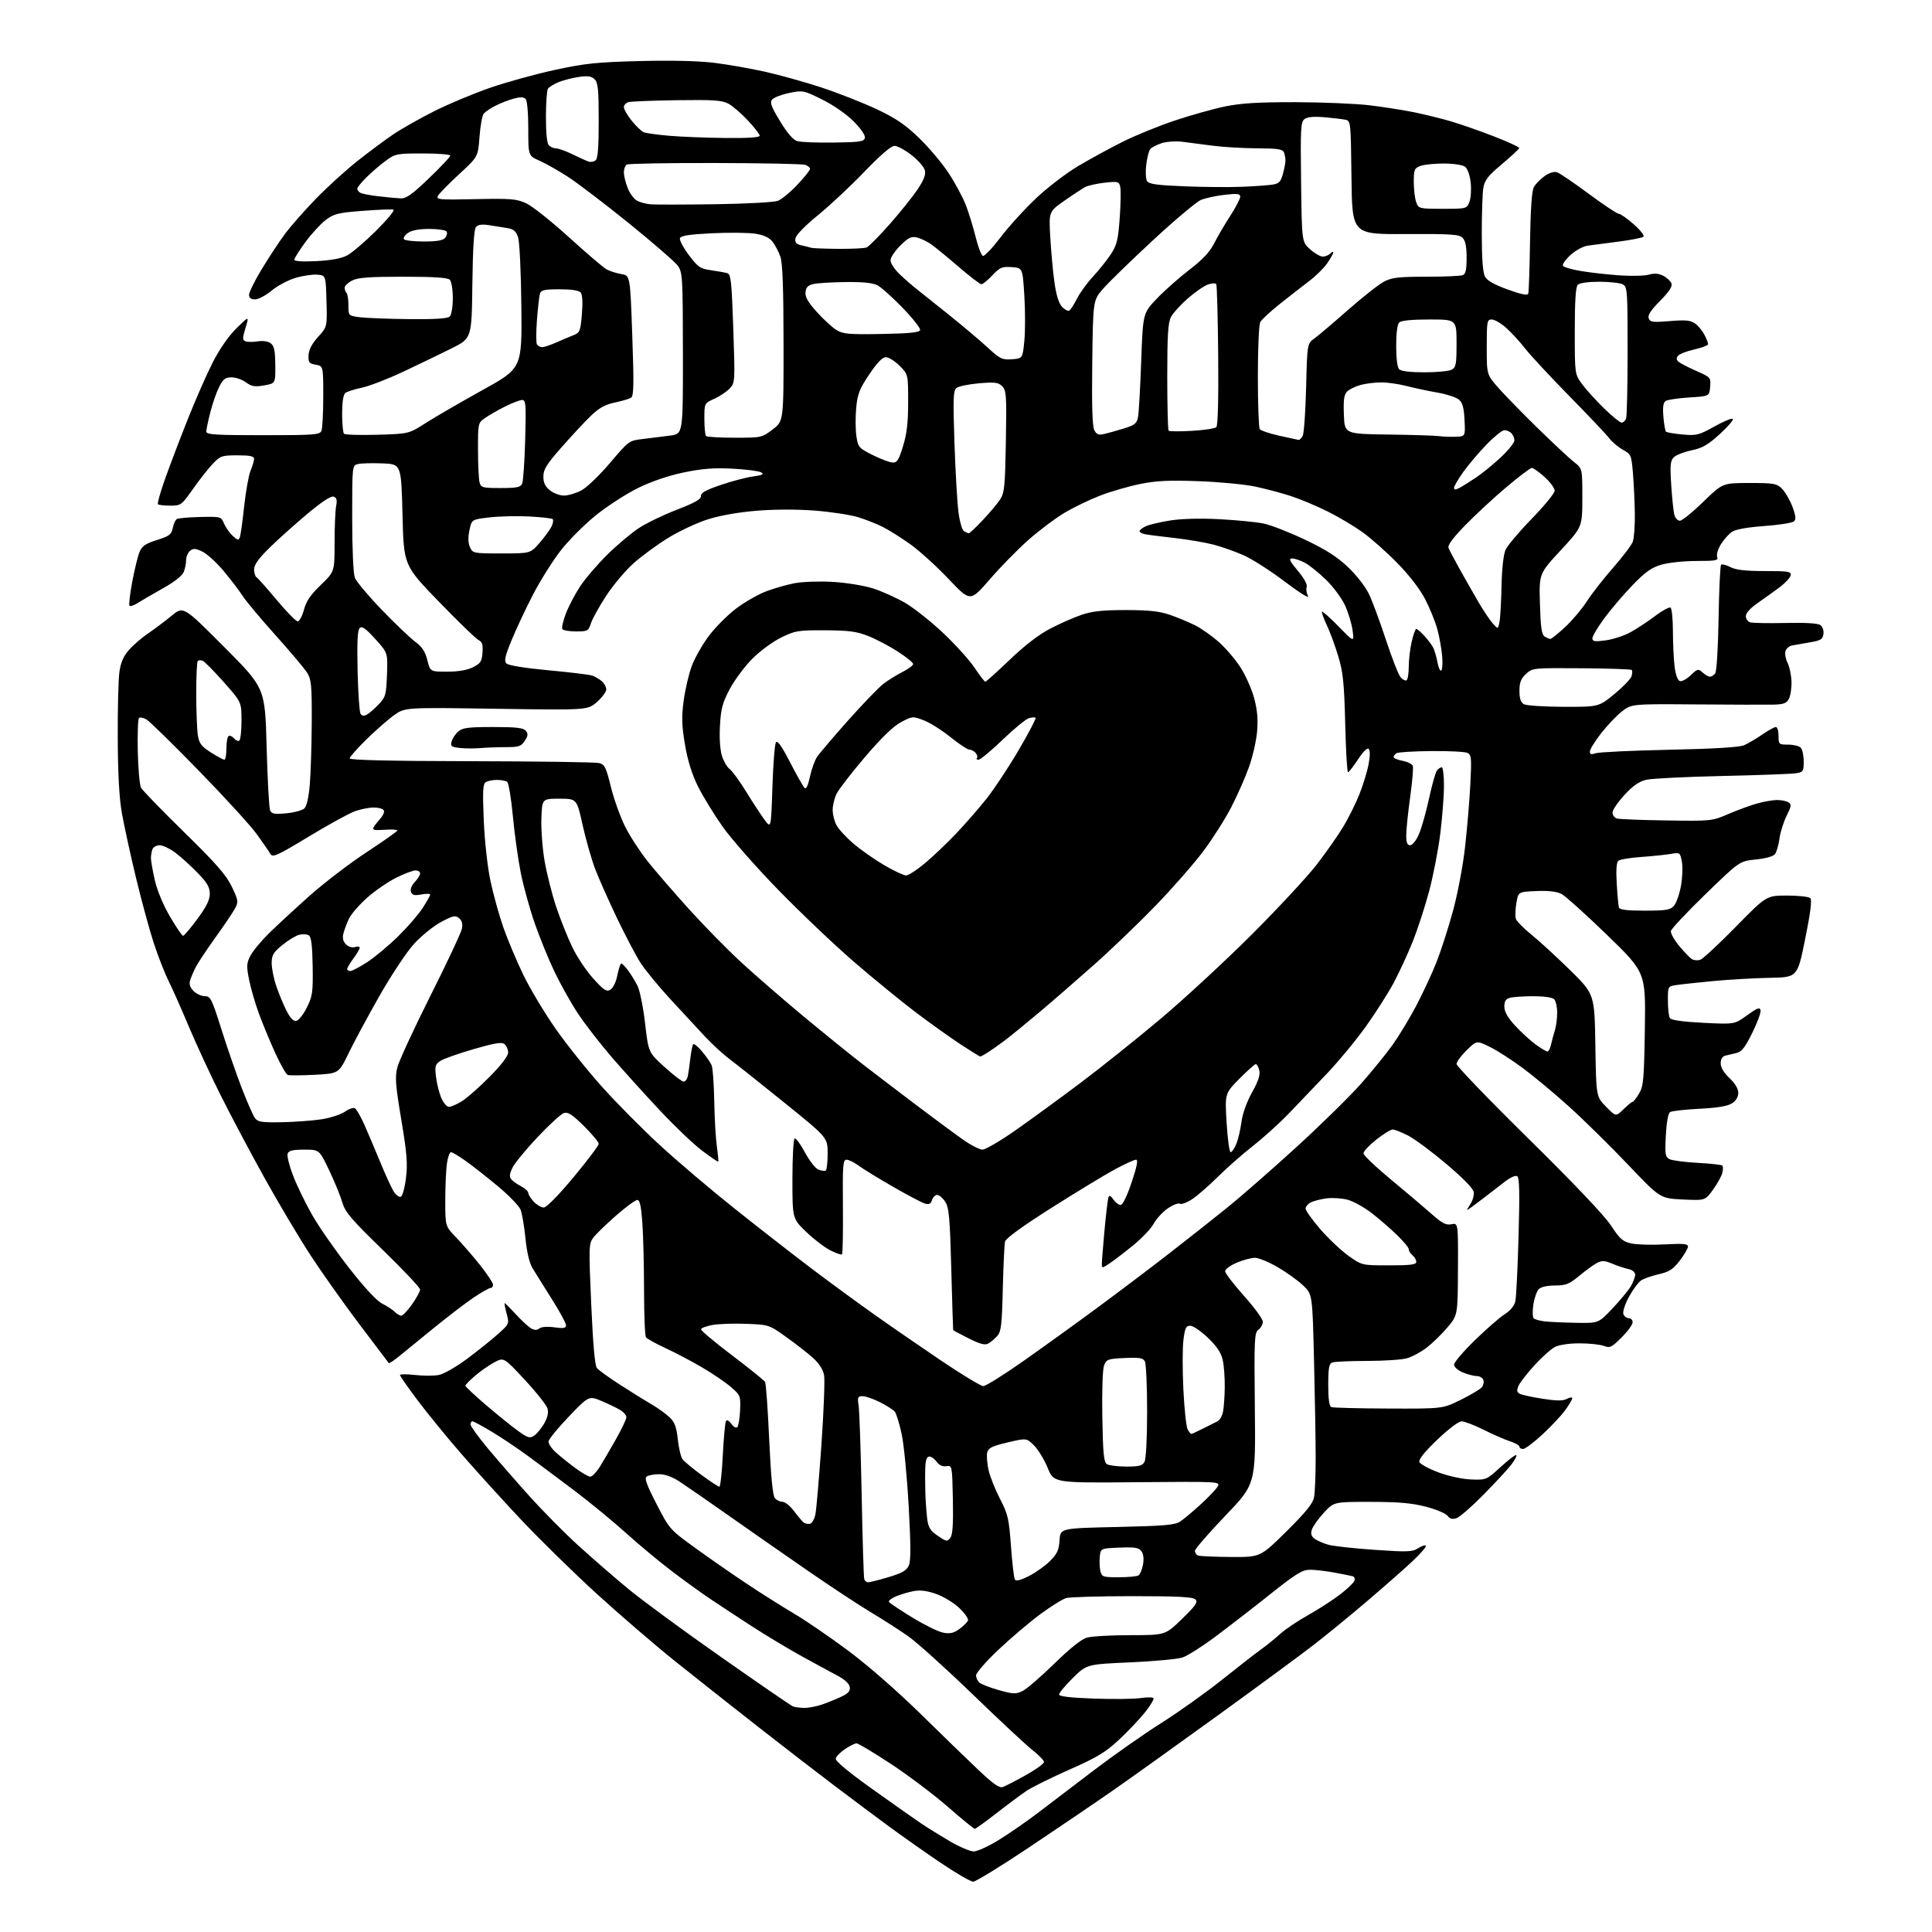 <?xml version="1.0" encoding="UTF-8" standalone="no"?>
<svg 
  version="1.1" 
  xmlns="http://www.w3.org/2000/svg" 
  xmlns:xlink="http://www.w3.org/1999/xlink" 
  xmlns:svg="http://www.w3.org/2000/svg"
  xmlns:rdf="http://www.w3.org/1999/02/22-rdf-syntax-ns#"
  xmlns:cc="http://creativecommons.org/ns#"
  xmlns:dc="http://purl.org/dc/elements/1.1/"
  viewBox="0 0 768 768"
  width="768"
  height="768"
>
<style>svg {background-color: white; }</style>"
<path stroke="none" fill="black" fill-rule="evenodd" d="M386.85,748.00C385.85,748.00 380.04,744.62 373.93,740.50C367.83,736.37 358.71,729.96 353.67,726.25C348.62,722.54 338.88,715.26 332.00,710.07C325.12,704.88 311.18,694.12 301.00,686.15C290.82,678.19 276.11,666.56 268.29,660.30C260.48,654.05 246.53,642.04 237.29,633.63C228.06,625.21 214.41,611.84 206.96,603.91C199.51,595.99 188.83,584.20 183.21,577.73C177.60,571.26 169.86,561.77 166.00,556.64C162.15,551.52 159.00,547.00 159.00,546.61C159.00,546.22 161.67,546.20 164.94,546.57C168.21,546.94 172.47,546.95 174.41,546.58C176.38,546.21 181.35,543.37 185.72,540.11C190.00,536.92 195.52,532.49 197.99,530.28C202.47,526.26 202.48,526.24 201.38,522.12C200.77,519.86 200.43,518.00 200.62,518.00C200.81,518.00 202.85,520.05 205.17,522.57C207.48,525.08 210.22,527.58 211.25,528.13C212.53,528.82 213.54,528.80 214.42,528.07C215.19,527.43 217.56,527.25 220.35,527.63C224.08,528.15 225.00,527.98 225.00,526.79C225.00,525.97 222.46,521.30 219.36,516.40C216.26,511.51 212.83,506.01 211.73,504.20C210.44,502.06 209.44,497.84 208.87,492.20C208.40,487.41 207.52,482.30 206.92,480.84C206.32,479.38 202.38,475.29 198.17,471.76C193.95,468.24 188.20,463.70 185.38,461.68C182.56,459.65 179.81,458.00 179.27,458.00C178.72,458.00 177.99,460.09 177.64,462.64C177.29,465.19 177.00,471.81 177.00,477.36C177.00,487.43 177.00,487.43 181.38,491.97C183.78,494.46 188.06,499.40 190.88,502.95C193.69,506.50 196.00,509.98 196.00,510.70C196.00,511.41 195.53,512.00 194.95,512.00C194.36,512.00 191.25,513.79 188.02,515.98C184.80,518.17 177.74,523.58 172.33,527.99C166.92,532.41 160.79,537.41 158.69,539.11C156.59,540.82 154.74,542.05 154.56,541.86C154.39,541.66 149.15,534.75 142.93,526.50C136.71,518.25 127.94,505.88 123.45,499.00C118.96,492.12 110.73,478.30 105.17,468.28C99.60,458.26 91.72,443.41 87.66,435.28C83.59,427.15 77.92,414.89 75.04,408.04C72.17,401.18 68.57,393.08 67.05,390.04C65.53,386.99 62.88,380.23 61.16,375.00C59.44,369.77 56.24,358.01 54.04,348.85C51.84,339.69 49.34,328.21 48.47,323.35C47.40,317.32 46.87,307.81 46.81,293.50C46.75,281.95 47.05,270.10 47.46,267.16C48.00,263.33 49.07,260.85 51.26,258.36C52.94,256.45 56.38,253.48 58.91,251.77C61.43,250.06 65.61,246.91 68.20,244.78C72.89,240.91 72.89,240.91 89.13,257.20C105.37,273.50 105.37,273.50 105.99,297.00C106.34,309.93 106.96,321.25 107.38,322.17C108.02,323.54 109.16,323.74 113.83,323.30C116.95,323.00 120.17,322.13 120.99,321.36C121.93,320.47 122.72,316.96 123.16,311.73C123.53,307.20 123.88,296.07 123.92,287.00C123.98,272.62 123.76,270.11 122.14,267.50C121.13,265.85 115.45,259.10 109.52,252.50C103.60,245.90 97.72,238.88 96.46,236.90C95.20,234.92 91.84,230.51 89.00,227.10C86.16,223.68 82.32,220.17 80.47,219.28C77.70,217.96 76.82,217.91 75.55,218.96C74.70,219.67 74.00,221.29 74.00,222.56C74.00,223.83 73.58,225.96 73.07,227.30C72.49,228.84 69.44,231.25 64.82,233.84C60.80,236.10 56.28,238.73 54.79,239.68C53.30,240.63 51.81,241.15 51.49,240.82C51.16,240.49 51.64,236.24 52.55,231.36C53.46,226.49 54.76,221.14 55.45,219.48C56.47,217.04 57.80,216.11 62.39,214.67C67.32,213.11 68.15,212.48 68.67,209.92C68.99,208.29 69.72,206.67 70.28,206.33C70.84,205.98 75.04,205.61 79.60,205.51C87.77,205.33 87.91,205.37 89.03,208.06C89.65,209.57 91.19,211.77 92.45,212.96C94.37,214.76 94.84,214.86 95.33,213.59C95.65,212.76 96.42,207.22 97.06,201.29C97.69,195.36 98.84,188.98 99.60,187.13C100.37,185.27 101.00,183.14 101.00,182.38C101.00,181.35 99.34,181.00 94.40,181.00C88.24,181.00 87.59,181.22 84.65,184.29C82.92,186.09 79.37,190.59 76.77,194.29C72.17,200.82 71.93,201.00 67.69,201.00C65.29,201.00 63.08,200.75 62.78,200.44C62.47,200.14 63.78,195.52 65.68,190.19C67.58,184.86 71.64,174.20 74.70,166.50C77.75,158.80 82.21,148.67 84.61,143.98C87.30,138.71 90.89,133.56 94.01,130.49C99.05,125.53 99.05,125.53 97.60,130.33C96.34,134.53 96.34,135.19 97.62,135.69C98.43,135.99 100.60,136.00 102.46,135.70C104.47,135.37 106.54,135.68 107.59,136.45C108.99,137.47 109.37,139.27 109.43,145.08C109.50,152.42 109.50,152.42 105.00,153.20C101.27,153.86 100.03,153.65 97.79,152.00C96.30,150.90 93.72,150.00 92.06,150.00C89.58,150.00 88.70,150.66 87.14,153.75C86.09,155.81 84.50,160.35 83.62,163.83C82.73,167.31 82.00,170.80 82.00,171.58C82.00,172.76 85.74,173.00 104.53,173.00C125.05,173.00 127.13,172.84 127.78,171.25C128.18,170.29 128.50,164.10 128.50,157.51C128.50,145.52 128.50,145.52 125.50,144.98C122.85,144.50 122.52,144.05 122.65,141.20C122.75,139.02 123.99,136.65 126.43,133.94C130.07,129.92 130.07,129.92 129.78,119.71C129.50,109.50 129.50,109.50 126.23,109.19C124.43,109.01 120.53,109.57 117.57,110.44C114.61,111.30 110.30,113.58 108.00,115.50C105.70,117.43 102.73,119.00 101.41,119.00C99.74,119.00 99.00,118.44 99.00,117.17C99.00,116.16 101.29,111.54 104.09,106.92C106.89,102.29 111.02,96.03 113.27,93.00C115.52,89.97 120.99,83.74 125.43,79.16C129.87,74.57 137.32,67.78 142.00,64.07C146.68,60.36 153.20,55.51 156.50,53.30C159.80,51.08 167.08,46.97 172.67,44.17C178.26,41.36 188.16,37.21 194.67,34.95C201.18,32.69 212.80,29.47 220.50,27.81C232.58,25.19 237.21,24.71 254.30,24.27C266.71,23.95 277.71,24.21 283.80,24.96C289.13,25.61 298.28,27.21 304.13,28.52C309.98,29.82 320.10,32.65 326.63,34.81C333.16,36.96 342.91,40.80 348.30,43.32C355.94,46.90 359.67,49.41 365.20,54.71C369.10,58.44 374.45,64.78 377.09,68.79C379.73,72.80 382.85,78.65 384.04,81.79C385.22,84.93 386.96,90.62 387.90,94.44C388.84,98.25 390.11,101.54 390.72,101.74C391.33,101.94 394.51,98.58 397.79,94.27C401.07,89.96 407.46,82.95 411.99,78.69C416.52,74.43 424.04,68.69 428.70,65.94C433.37,63.18 441.26,58.88 446.24,56.38C451.22,53.88 460.55,50.08 466.97,47.93C473.39,45.78 482.44,43.25 487.07,42.30C493.41,41.01 500.34,40.59 515.00,40.62C525.73,40.65 538.95,41.20 544.39,41.85C549.83,42.51 557.70,43.73 561.89,44.58C566.07,45.43 572.65,47.04 576.50,48.16C580.35,49.27 588.11,51.98 593.75,54.17C599.39,56.36 603.97,58.46 603.93,58.83C603.90,59.20 600.81,62.07 597.07,65.22C591.47,69.93 590.16,71.60 589.65,74.72C589.30,76.80 589.02,85.03 589.03,93.00C589.03,102.56 589.45,108.31 590.26,109.87C591.13,111.53 593.84,113.09 599.30,115.07C604.82,117.07 607.22,117.55 607.51,116.70C607.73,116.04 608.05,106.72 608.21,96.00C608.42,82.86 608.92,75.79 609.76,74.32C610.44,73.12 612.35,71.18 614.00,70.00C615.81,68.71 617.75,68.10 618.90,68.47C619.95,68.80 625.64,72.66 631.55,77.04C637.46,81.42 642.84,85.00 643.51,85.00C644.17,85.00 646.83,86.86 649.42,89.14C652.01,91.42 653.76,93.64 653.31,94.08C652.87,94.52 648.45,95.40 643.50,96.03C638.55,96.66 633.00,97.39 631.17,97.65C629.29,97.91 626.28,99.55 624.26,101.40C622.29,103.20 620.96,105.13 621.30,105.67C621.63,106.22 624.97,107.17 628.71,107.78C632.44,108.40 639.33,109.16 644.00,109.48C648.67,109.79 653.85,109.66 655.50,109.17C657.57,108.56 659.32,108.70 661.13,109.61C662.57,110.33 664.05,111.70 664.42,112.64C664.89,113.87 663.59,115.86 659.90,119.60C656.20,123.35 654.91,125.33 655.39,126.56C655.96,128.07 657.02,128.20 663.79,127.64C669.98,127.12 671.99,127.31 673.78,128.56C675.01,129.42 676.68,131.42 677.51,133.01C678.33,134.60 679.00,136.30 679.00,136.79C679.00,137.28 676.56,138.23 673.58,138.90C670.59,139.56 667.66,140.70 667.06,141.42C666.27,142.38 666.33,143.03 667.31,143.85C668.05,144.46 671.23,146.10 674.39,147.49C680.02,149.98 680.11,150.09 679.81,153.76C679.50,157.50 679.50,157.50 671.50,158.00C667.10,158.28 662.89,158.90 662.14,159.38C661.16,160.01 660.90,161.79 661.22,165.63C661.46,168.58 661.93,171.26 662.25,171.59C662.58,171.91 665.54,172.42 668.84,172.72C674.40,173.22 675.33,172.99 681.49,169.54C685.16,167.49 688.45,166.13 688.83,166.52C689.20,166.90 686.86,169.62 683.64,172.56C678.94,176.85 676.72,178.12 672.39,179.02C669.43,179.64 666.26,180.88 665.36,181.78C663.98,183.17 663.82,184.90 664.35,192.96C664.69,198.21 665.25,203.51 665.60,204.75C665.95,205.99 666.94,207.00 667.79,207.00C668.65,207.00 672.82,203.63 677.06,199.50C684.77,192.00 684.77,192.00 695.43,192.00C705.21,192.00 706.28,192.19 708.38,194.29C709.64,195.55 711.49,198.72 712.49,201.34C713.83,204.85 714.01,206.39 713.19,207.21C712.57,207.83 707.30,208.68 701.47,209.09C694.81,209.57 690.02,210.41 688.55,211.37C687.27,212.21 685.27,214.45 684.10,216.34C682.93,218.23 682.25,220.50 682.60,221.39C683.14,222.80 682.09,223.00 674.29,223.00C669.30,223.00 663.15,223.66 660.36,224.49C656.41,225.66 653.98,227.40 648.84,232.74C645.26,236.46 640.23,242.36 637.67,245.86C635.10,249.36 633.00,252.90 633.00,253.74C633.00,254.99 633.91,255.14 638.24,254.56C641.11,254.18 645.53,252.75 648.04,251.38C650.55,250.01 654.97,247.11 657.86,244.92C660.75,242.74 663.53,241.21 664.05,241.53C664.57,241.85 665.00,246.03 665.01,250.81C665.01,255.59 665.31,261.90 665.66,264.84C666.04,268.03 666.87,270.40 667.71,270.72C668.48,271.02 670.43,270.00 672.04,268.46C674.80,265.82 675.07,265.76 676.81,267.33C677.83,268.25 679.13,269.00 679.71,269.00C680.28,269.00 681.22,268.44 681.79,267.75C682.39,267.01 682.96,258.02 683.16,245.83C683.35,234.46 683.80,224.87 684.16,224.51C684.52,224.15 686.18,224.56 687.86,225.43C690.07,226.57 693.82,227.00 701.52,227.00C710.99,227.00 712.11,227.19 711.82,228.70C711.64,229.64 709.66,231.78 707.42,233.45C705.17,235.13 701.24,237.95 698.67,239.73C695.81,241.71 694.00,243.71 694.00,244.91C694.00,245.99 694.79,247.10 695.75,247.39C696.71,247.68 703.04,247.79 709.80,247.64C717.78,247.46 722.65,247.76 723.65,248.49C724.53,249.13 725.04,250.67 724.84,252.06C724.55,254.14 723.76,254.62 719.50,255.34C716.75,255.80 713.54,256.35 712.37,256.58C711.20,256.80 710.01,257.85 709.73,258.92C709.45,260.00 709.84,262.06 710.60,263.52C711.35,264.98 712.04,268.28 712.14,270.87C712.23,273.45 711.77,276.56 711.12,277.78C710.14,279.61 709.02,280.02 704.71,280.10C701.85,280.16 688.02,280.12 674.00,280.01C648.50,279.82 648.50,279.82 644.62,282.91C642.48,284.60 638.77,288.52 636.37,291.62C633.97,294.71 632.00,297.91 632.00,298.74C632.00,299.86 632.56,300.03 634.25,299.43C635.49,298.98 648.65,298.36 663.50,298.04C681.60,297.66 691.43,297.06 693.33,296.23C694.88,295.55 698.11,293.64 700.51,292.00C702.90,290.35 705.34,289.00 705.93,289.00C706.52,289.00 707.00,290.57 707.00,292.50C707.00,295.89 707.12,296.00 710.80,296.00C712.89,296.00 715.14,296.54 715.80,297.20C716.46,297.86 717.00,300.31 717.00,302.65C717.00,306.69 716.83,306.94 713.75,307.40C711.96,307.67 698.80,308.15 684.50,308.47C670.20,308.79 656.70,309.46 654.50,309.96C651.60,310.62 649.19,312.28 645.75,316.01C643.14,318.83 641.00,321.98 641.00,323.00C641.00,324.03 641.79,325.09 642.75,325.37C643.71,325.65 652.60,326.00 662.50,326.14C680.29,326.41 680.58,326.38 687.00,323.60C690.58,322.06 695.74,320.17 698.47,319.40C701.20,318.63 704.80,318.01 706.47,318.02C708.14,318.02 710.16,318.45 710.96,318.95C712.20,319.74 712.10,320.52 710.21,324.30C708.99,326.73 707.71,330.80 707.37,333.35C707.02,335.90 706.23,338.66 705.61,339.49C704.93,340.41 701.97,341.25 698.00,341.66C691.50,342.32 691.50,342.32 678.00,355.41C670.58,362.61 664.37,369.22 664.20,370.10C664.04,370.97 665.55,373.67 667.56,376.10C669.58,378.52 671.86,380.86 672.63,381.31C673.41,381.76 674.86,381.86 675.87,381.54C676.88,381.22 683.21,375.34 689.94,368.48C702.18,356.00 702.18,356.00 710.39,356.00C714.90,356.00 719.06,356.46 719.63,357.03C720.34,357.74 719.70,362.82 717.58,373.28C714.50,388.50 714.50,388.50 703.50,388.70C697.45,388.81 687.33,389.39 681.00,389.99C674.67,390.59 668.04,391.31 666.25,391.59C663.02,392.09 663.00,392.13 663.02,397.80C663.02,400.93 663.38,404.05 663.81,404.72C664.31,405.52 668.93,406.17 677.04,406.58C689.50,407.21 689.50,407.21 694.50,403.59C698.56,400.66 699.56,400.28 699.85,401.60C700.04,402.50 698.55,406.55 696.54,410.61C693.65,416.47 692.34,418.11 690.20,418.59C688.71,418.92 686.71,419.40 685.75,419.66C684.66,419.96 684.00,421.10 684.00,422.70C684.00,424.33 685.27,426.46 687.50,428.56C689.72,430.66 691.00,432.80 691.00,434.41C691.00,436.02 690.08,437.55 688.51,438.58C686.79,439.71 682.81,440.38 675.60,440.75C669.86,441.04 664.60,441.63 663.91,442.06C663.12,442.54 662.48,446.01 662.20,451.32C661.81,458.85 661.97,459.91 663.63,460.77C664.66,461.31 669.68,461.97 674.79,462.25C679.91,462.53 684.35,463.01 684.66,463.33C684.98,463.65 684.97,464.97 684.65,466.26C684.32,467.56 682.65,470.56 680.94,472.93C677.82,477.24 677.82,477.24 668.87,476.81C659.93,476.38 659.93,476.38 647.21,463.01C640.22,455.66 629.77,445.37 624.00,440.15C618.23,434.92 609.90,427.97 605.50,424.70C601.10,421.42 595.14,417.58 592.25,416.17C587.01,413.59 587.01,413.59 583.00,417.50C580.80,419.65 579.00,422.10 579.00,422.95C579.00,423.79 591.88,437.17 607.62,452.66C625.66,470.42 637.77,483.17 640.37,487.13C643.92,492.54 645.06,493.54 648.50,494.30C650.70,494.78 656.66,494.94 661.75,494.67C669.07,494.27 671.00,494.44 671.00,495.50C671.00,496.24 669.54,498.76 667.75,501.10C665.10,504.57 663.58,505.56 659.50,506.49C656.75,507.12 653.58,508.22 652.45,508.93C651.32,509.65 649.11,512.61 647.54,515.50C645.94,518.46 644.97,521.48 645.32,522.38C645.66,523.27 646.63,524.00 647.47,524.00C648.31,524.00 649.00,524.73 649.00,525.63C649.00,526.53 647.03,529.24 644.61,531.65C640.65,535.62 639.97,535.94 637.55,535.02C636.08,534.46 631.73,534.00 627.89,534.00C623.74,534.00 619.76,534.59 618.10,535.45C616.55,536.25 612.92,539.49 610.03,542.66C607.14,545.82 604.28,549.48 603.69,550.78C602.87,552.59 602.93,553.34 603.96,553.97C604.69,554.43 608.77,555.34 613.02,556.00C618.82,556.91 621.28,556.92 622.87,556.07C624.04,555.44 625.00,555.33 625.00,555.81C625.00,556.30 623.72,558.45 622.17,560.60C620.61,562.74 616.53,567.09 613.11,570.25C609.69,573.41 606.24,576.00 605.44,576.00C604.65,576.00 604.00,575.58 604.00,575.08C604.00,574.57 602.31,573.61 600.25,572.94C598.19,572.27 593.47,570.21 589.77,568.36C586.08,566.51 582.13,565.00 581.01,565.00C579.83,565.00 575.72,568.11 571.31,572.33C566.23,577.21 563.85,580.18 564.24,581.19C564.56,582.02 567.97,583.87 571.82,585.30C575.91,586.81 581.31,587.98 584.84,588.11C590.82,588.32 590.91,588.28 596.56,583.12C599.69,580.26 602.48,578.15 602.77,578.43C603.05,578.71 602.14,580.42 600.76,582.22C599.37,584.03 594.41,589.39 589.73,594.15C585.06,598.90 580.20,603.12 578.94,603.52C577.32,604.03 576.29,603.75 575.41,602.54C574.72,601.61 570.87,599.99 566.83,598.94C561.27,597.49 555.98,597.03 544.88,597.02C530.25,597.00 530.25,597.00 526.24,601.35C524.03,603.75 521.90,606.75 521.49,608.03C520.96,609.71 521.25,610.71 522.58,611.68C523.59,612.42 526.00,613.48 527.95,614.04C529.90,614.60 538.18,615.52 546.35,616.08C559.51,616.99 561.47,616.92 563.68,615.47C565.05,614.57 566.45,614.11 566.78,614.45C567.12,614.78 564.72,617.57 561.45,620.64C558.18,623.71 550.10,630.82 543.50,636.44C536.90,642.06 527.45,649.80 522.50,653.64C517.55,657.48 500.45,670.08 484.50,681.62C468.55,693.17 449.65,706.69 442.50,711.67C435.35,716.64 420.31,726.85 409.08,734.36C397.85,741.86 387.85,748.00 386.85,748.00zM387.05,735.98C388.45,735.99 392.90,733.96 396.95,731.46C401.00,728.97 407.96,724.16 412.41,720.78C416.86,717.40 426.94,709.73 434.81,703.73C442.68,697.74 454.75,689.26 461.65,684.91C468.55,680.55 479.43,672.80 485.84,667.68C492.25,662.56 499.30,657.08 501.50,655.50C503.70,653.92 507.07,651.18 509.00,649.42C510.93,647.66 515.88,644.34 520.00,642.03C524.12,639.72 529.82,636.05 532.66,633.86C535.50,631.68 538.08,629.22 538.40,628.41C538.71,627.59 538.41,626.77 537.73,626.59C537.05,626.40 533.77,625.75 530.44,625.13C527.11,624.51 522.75,624.00 520.77,624.00C517.70,624.00 515.29,625.48 504.83,633.80C498.05,639.20 488.23,646.79 483.00,650.69C477.77,654.58 471.93,658.28 470.00,658.90C468.07,659.53 458.73,660.39 449.24,660.81C431.99,661.58 431.99,661.58 426.49,667.01C423.47,669.99 421.00,672.95 421.00,673.58C421.00,674.36 425.42,674.88 434.88,675.22C442.52,675.49 450.86,675.40 453.42,675.01C455.98,674.62 458.28,674.65 458.54,675.06C458.79,675.48 457.28,677.99 455.16,680.66C453.05,683.32 448.41,688.22 444.84,691.55C439.45,696.58 436.15,698.57 425.20,703.41C417.97,706.61 410.28,710.41 408.11,711.86C405.94,713.31 400.56,717.31 396.15,720.75C391.73,724.19 387.83,727.00 387.48,727.00C387.13,727.00 382.25,723.01 376.65,718.13C371.04,713.25 360.89,705.60 354.07,701.13C347.26,696.66 341.15,693.00 340.49,693.00C339.83,693.00 337.77,694.03 335.90,695.29C334.04,696.54 332.38,698.25 332.22,699.08C332.04,700.05 337.29,704.42 346.72,711.15C354.85,716.96 363.62,723.13 366.20,724.87C368.79,726.61 373.96,729.81 377.70,732.00C381.44,734.18 385.65,735.97 387.05,735.98zM398.65,710.36C399.67,710.01 403.76,707.89 407.75,705.66C411.74,703.43 415.00,701.08 415.00,700.43C415.00,699.79 413.00,697.71 410.55,695.80C408.11,693.90 397.36,683.89 386.67,673.55C375.98,663.22 364.37,652.76 360.87,650.32C357.37,647.88 350.68,643.59 346.00,640.79C341.32,637.99 330.07,630.58 321.00,624.31C311.93,618.04 297.75,608.17 289.50,602.36C281.25,596.55 272.50,590.50 270.05,588.90C267.23,587.06 264.31,586.01 262.05,586.02C260.10,586.02 257.89,586.42 257.14,586.89C256.07,587.57 256.87,589.86 260.97,597.84C266.12,607.87 266.22,607.98 276.33,615.31C281.92,619.37 291.23,625.83 297.00,629.66C302.77,633.50 311.26,638.85 315.86,641.57C320.46,644.28 330.13,650.92 337.36,656.31C345.07,662.07 356.90,672.41 366.00,681.35C374.52,689.72 384.94,699.82 389.15,703.79C394.88,709.20 397.27,710.85 398.65,710.36zM319.62,678.92C321.34,678.96 324.61,678.34 326.90,677.54C329.18,676.73 332.63,675.32 334.57,674.40C337.20,673.15 338.03,672.18 337.80,670.63C337.61,669.32 335.81,667.64 333.00,666.15C330.52,664.84 324.08,661.34 318.68,658.37C313.28,655.39 304.28,649.98 298.68,646.34C293.08,642.70 285.80,637.92 282.50,635.71C279.20,633.51 272.45,628.64 267.50,624.90C262.55,621.16 254.22,614.25 249.00,609.54C243.78,604.83 234.55,597.24 228.50,592.67C222.45,588.11 214.12,581.90 210.00,578.86C205.88,575.83 199.38,571.47 195.56,569.17C191.75,566.88 188.26,565.00 187.81,565.00C187.37,565.00 187.02,565.56 187.03,566.25C187.05,566.94 190.09,571.14 193.78,575.59C197.48,580.04 204.92,588.59 210.32,594.59C215.72,600.59 224.49,609.46 229.82,614.31C235.14,619.15 244.00,626.85 249.50,631.41C255.00,635.97 271.73,648.27 286.69,658.74C301.64,669.22 314.46,678.03 315.19,678.32C315.91,678.61 317.91,678.88 319.62,678.92zM406.50,672.19C408.15,671.38 413.81,666.50 419.08,661.34C425.27,655.28 429.87,651.61 432.07,650.98C433.95,650.44 441.73,650.00 449.35,650.00C463.22,650.00 463.22,650.00 469.86,643.55C475.31,638.26 476.27,636.87 475.20,635.80C474.21,634.81 468.33,634.50 450.20,634.50C437.17,634.50 425.30,634.84 423.84,635.25C422.38,635.66 417.66,638.61 413.34,641.81C409.03,645.02 401.56,651.37 396.75,655.93C391.94,660.49 388.00,665.01 388.00,665.99C388.00,666.96 388.64,668.29 389.42,668.93C390.20,669.58 393.69,670.91 397.17,671.88C402.82,673.46 403.82,673.49 406.50,672.19zM381.45,647.50C383.07,646.30 384.57,644.78 384.80,644.11C385.02,643.43 383.45,641.22 381.31,639.19C379.17,637.16 375.06,634.66 372.19,633.64C368.55,632.35 365.83,632.00 363.23,632.48C361.18,632.87 358.01,633.81 356.18,634.57C354.35,635.33 353.09,636.33 353.37,636.79C353.65,637.25 357.85,640.04 362.69,643.01C367.54,645.97 373.07,648.68 375.00,649.03C377.70,649.52 379.17,649.17 381.45,647.50zM345.11,629.00C345.76,629.00 349.39,628.07 353.19,626.94C358.52,625.36 360.35,624.32 361.24,622.37C362.10,620.49 362.09,614.61 361.21,598.68C360.57,587.03 359.31,574.12 358.41,570.00C357.52,565.88 356.30,561.90 355.70,561.17C355.11,560.44 352.47,558.75 349.85,557.42C347.22,556.09 344.09,555.00 342.91,555.00C340.97,555.00 340.81,555.40 341.32,558.75C341.64,560.81 342.18,576.90 342.53,594.50C342.87,612.10 343.33,627.06 343.55,627.75C343.76,628.44 344.47,629.00 345.11,629.00zM409.02,626.49C411.72,625.12 415.50,622.44 417.41,620.52C420.25,617.68 420.94,616.17 421.19,612.27C421.50,607.50 421.50,607.50 444.05,607.00C462.70,606.59 467.03,606.22 469.10,604.86C470.48,603.95 474.19,600.85 477.34,597.97C480.49,595.09 483.53,591.87 484.10,590.82C485.10,588.95 484.35,588.92 452.02,589.20C418.91,589.50 418.91,589.50 416.49,583.55C415.15,580.28 412.71,576.25 411.07,574.61C408.08,571.62 408.08,571.62 400.54,573.39C394.38,574.85 392.89,575.57 392.44,577.37C392.14,578.57 392.38,581.71 392.96,584.34C393.55,586.97 395.60,592.13 397.51,595.81C400.67,601.88 401.07,603.62 401.88,614.65C402.36,621.33 403.06,627.29 403.43,627.89C403.88,628.62 405.73,628.16 409.02,626.49zM444.77,626.98C448.47,626.98 452.00,626.64 452.61,626.23C453.21,625.83 454.00,623.90 454.36,621.95C454.78,619.69 454.55,617.77 453.74,616.65C452.68,615.20 451.17,614.95 444.98,615.20C437.50,615.50 437.50,615.50 437.18,618.89C437.00,620.75 437.12,623.34 437.45,624.64C438.00,626.83 438.52,627.00 444.77,626.98zM489.26,618.92C501.02,619.00 501.02,619.00 511.38,608.75C519.21,600.99 521.89,597.68 522.37,595.12C522.71,593.27 523.00,586.29 523.00,579.62C523.00,572.96 522.71,555.58 522.35,541.00C521.71,514.50 521.71,514.50 518.04,511.00C516.02,509.07 511.48,505.81 507.95,503.75C504.43,501.69 500.34,500.00 498.86,500.00C497.38,500.00 494.10,500.88 491.58,501.96C489.06,503.04 487.00,504.56 487.00,505.33C487.00,506.10 490.37,510.50 494.49,515.12C498.62,519.73 501.99,524.35 501.99,525.39C502.00,526.43 501.21,527.86 500.25,528.57C498.64,529.75 498.53,532.22 498.82,559.90C499.15,589.94 499.15,589.94 487.07,602.55C480.43,609.48 475.00,615.75 475.00,616.49C475.00,617.23 475.56,618.06 476.25,618.34C476.94,618.62 482.79,618.88 489.26,618.92zM377.78,611.29C378.70,610.03 378.98,605.79 378.78,596.02C378.50,582.50 378.50,582.50 376.15,582.83C374.64,583.04 373.28,582.42 372.34,581.08C371.54,579.94 370.24,579.00 369.44,579.00C368.44,579.00 367.94,580.30 367.82,583.25C367.72,585.59 367.73,590.20 367.84,593.50C367.95,596.80 368.28,601.42 368.58,603.76C369.03,607.26 369.78,608.46 372.81,610.52C376.27,612.87 376.58,612.92 377.78,611.29zM321.96,605.74C322.77,605.60 323.75,603.91 324.13,601.99C324.52,600.07 325.60,587.59 326.53,574.26C327.46,560.93 327.94,548.48 327.58,546.60C327.18,544.45 325.57,541.94 323.22,539.82C321.17,537.97 316.38,534.23 312.58,531.52C305.66,526.58 305.65,526.58 296.58,526.24C291.58,526.05 285.55,526.26 283.16,526.70C280.78,527.14 278.75,527.91 278.66,528.40C278.57,528.90 284.12,533.56 291.00,538.76C297.88,543.97 303.79,548.74 304.14,549.36C304.50,549.99 305.23,560.29 305.77,572.25C306.43,586.79 307.17,594.50 308.00,595.50C308.69,596.33 310.07,597.00 311.07,597.00C312.08,597.00 314.16,598.69 315.69,600.75C317.23,602.81 318.94,604.84 319.49,605.25C320.05,605.66 321.16,605.88 321.96,605.74zM285.96,591.00C286.36,591.00 286.98,585.34 287.33,578.43C287.68,571.52 288.25,565.41 288.59,564.86C288.94,564.29 289.86,564.78 290.72,566.01C291.56,567.21 292.61,567.79 293.09,567.31C293.56,566.84 294.06,563.81 294.20,560.59C294.43,554.89 294.33,554.62 290.54,551.35C288.40,549.50 283.24,545.99 279.07,543.55C274.91,541.11 268.35,537.66 264.50,535.88C260.65,534.09 257.17,532.16 256.77,531.57C256.36,530.98 256.02,522.58 256.02,512.90C256.01,503.23 255.71,491.19 255.35,486.15C254.87,479.43 254.34,477.00 253.34,477.00C252.60,477.00 248.77,479.81 244.84,483.25C240.91,486.69 236.86,490.63 235.83,492.01C234.06,494.39 234.02,495.74 235.02,518.45C235.72,534.33 236.48,542.87 237.29,543.85C237.95,544.65 242.10,547.63 246.50,550.47C250.90,553.31 256.52,556.81 259.00,558.25C261.48,559.69 264.68,561.99 266.13,563.36C268.20,565.33 268.90,567.18 269.44,572.17C269.82,575.65 270.66,579.21 271.31,580.08C271.97,580.95 275.36,583.76 278.86,586.33C282.36,588.90 285.55,591.00 285.96,591.00zM234.63,587.00C235.37,587.00 237.03,585.31 238.33,583.25C239.62,581.19 242.56,576.18 244.84,572.12C247.13,568.06 249.00,564.13 249.00,563.39C249.00,562.65 247.99,561.40 246.75,560.62C245.51,559.83 242.16,558.20 239.29,556.99C234.09,554.79 234.09,554.79 226.08,563.15C221.68,567.74 218.06,572.20 218.04,573.06C218.02,573.92 219.24,575.77 220.75,577.16C222.26,578.55 225.70,581.34 228.39,583.35C231.09,585.36 233.89,587.00 234.63,587.00zM447.71,582.98C452.85,583.00 454.11,582.66 454.96,581.07C455.57,579.94 456.00,571.59 456.00,561.00C456.00,551.03 455.60,542.11 455.10,541.18C454.36,539.79 452.96,539.56 447.04,539.83C440.36,540.15 439.82,540.34 438.88,542.81C438.30,544.34 438.01,552.94 438.19,563.26C438.44,577.77 438.78,581.25 440.00,582.02C440.82,582.54 444.30,582.98 447.71,582.98zM212.31,570.71C213.38,570.00 215.17,567.84 216.29,565.91C217.64,563.58 218.10,561.59 217.66,559.95C217.29,558.60 213.23,553.46 208.63,548.52C200.27,539.54 200.27,539.54 196.55,541.52C194.50,542.61 191.06,545.00 188.91,546.83C186.76,548.66 185.00,550.46 185.00,550.84C185.00,551.21 188.68,554.66 193.17,558.51C197.67,562.35 203.37,566.96 205.85,568.75C209.78,571.59 210.61,571.84 212.31,570.71zM473.59,570.00C473.87,570.00 475.99,569.02 478.30,567.83C480.61,566.64 483.18,565.35 484.00,564.97C484.82,564.59 485.78,562.98 486.13,561.39C486.48,559.80 486.81,555.35 486.86,551.50C486.91,547.65 486.54,542.70 486.03,540.50C485.38,537.69 483.63,535.09 480.12,531.75C477.39,529.14 474.25,527.00 473.15,527.00C471.46,527.00 471.03,527.90 470.43,532.69C470.04,535.82 470.03,544.67 470.41,552.36C470.79,560.04 471.55,567.15 472.09,568.16C472.63,569.17 473.30,570.00 473.59,570.00zM551.99,559.92C573.48,560.00 573.48,560.00 580.66,556.46C584.60,554.51 588.37,552.26 589.03,551.47C589.68,550.67 589.96,549.34 589.64,548.51C589.32,547.68 588.13,547.00 587.00,547.00C585.86,547.00 583.38,546.35 581.47,545.55C579.52,544.74 578.00,543.39 578.00,542.47C578.00,541.57 581.71,537.22 586.25,532.79C590.79,528.37 596.13,523.71 598.12,522.44C600.36,521.02 601.98,519.06 602.37,517.32C602.72,515.77 603.30,504.11 603.65,491.40C604.14,474.01 604.00,468.12 603.11,467.57C602.42,467.14 600.37,468.04 598.30,469.66C596.31,471.22 592.18,474.41 589.11,476.75C586.05,479.09 583.41,481.00 583.25,481.00C583.09,481.00 583.67,479.90 584.55,478.56C585.43,477.21 586.01,475.10 585.83,473.87C585.62,472.46 581.58,468.30 575.00,462.74C569.23,457.86 562.38,452.77 559.78,451.43C557.19,450.10 554.42,449.00 553.62,449.00C552.83,449.00 549.89,450.81 547.09,453.02C544.29,455.24 542.00,457.68 542.00,458.45C542.00,459.22 546.95,463.95 553.00,468.96C559.06,473.97 566.32,480.12 569.15,482.63C573.29,486.31 574.80,487.09 576.97,486.66C579.65,486.12 579.65,486.12 579.56,504.47C579.47,522.83 579.47,522.83 575.39,527.66C573.15,530.32 569.43,533.94 567.13,535.71C564.83,537.48 561.27,539.39 559.22,539.95C557.18,540.52 550.02,540.99 543.33,540.99C536.64,541.00 530.45,541.27 529.58,541.61C528.32,542.09 528.00,543.87 528.00,550.52C528.00,556.24 528.39,558.99 529.25,559.34C529.94,559.62 540.17,559.88 551.99,559.92zM390.87,551.00C391.84,551.00 398.90,546.59 406.56,541.21C414.23,535.82 427.48,526.28 436.00,520.00C444.52,513.72 457.49,503.93 464.81,498.23C472.13,492.54 482.48,484.37 487.81,480.08C493.14,475.79 505.47,465.00 515.22,456.11C524.97,447.21 536.55,435.85 540.96,430.87C545.36,425.88 551.07,418.86 553.63,415.27C556.19,411.67 560.44,404.63 563.07,399.62C565.70,394.60 569.28,386.90 571.02,382.50C572.76,378.10 575.69,369.02 577.53,362.32C579.40,355.51 581.53,344.28 582.37,336.82C583.20,329.50 584.15,318.24 584.48,311.81C585.02,301.21 584.91,300.03 583.29,299.27C582.30,298.82 575.84,298.49 568.91,298.56C561.99,298.63 555.80,299.00 555.16,299.40C554.52,299.79 554.00,300.49 554.00,300.95C554.00,301.40 555.60,302.08 557.55,302.44C559.51,302.81 561.33,303.70 561.61,304.43C561.89,305.15 561.41,310.76 560.56,316.90C559.70,323.04 559.00,329.85 559.00,332.03C559.00,334.96 559.41,336.00 560.56,336.00C561.43,336.00 562.95,334.12 564.00,331.72C565.04,329.37 566.86,322.96 568.05,317.47C569.23,311.99 570.66,306.94 571.22,306.25C571.78,305.56 572.64,305.00 573.12,305.00C573.61,305.00 574.00,308.28 574.00,312.29C574.00,316.30 573.34,324.87 572.54,331.35C571.74,337.82 569.73,348.15 568.09,354.31C566.45,360.46 563.48,369.55 561.49,374.50C559.50,379.45 556.11,386.77 553.97,390.77C551.82,394.77 546.95,402.42 543.15,407.77C539.36,413.12 532.41,421.55 527.73,426.50C523.04,431.45 516.12,438.70 512.35,442.61C508.58,446.52 502.12,452.35 498.00,455.58C493.88,458.80 487.63,464.30 484.13,467.79C480.62,471.28 476.04,475.27 473.94,476.66C471.83,478.05 469.61,478.88 469.00,478.50C468.38,478.12 466.22,478.96 464.19,480.37C462.15,481.78 459.63,484.53 458.57,486.49C457.52,488.45 453.70,492.44 450.08,495.35C446.46,498.27 442.26,501.46 440.75,502.44C438.10,504.16 438.00,504.16 438.00,502.42C438.00,501.42 438.48,495.41 439.06,489.05C439.65,482.70 440.34,476.86 440.60,476.08C440.96,475.00 441.43,475.18 442.59,476.83C443.43,478.02 444.72,479.00 445.47,479.00C446.28,479.00 448.02,475.42 449.84,470.00C451.97,463.65 452.48,461.00 451.59,461.00C450.89,461.00 447.18,462.69 443.34,464.75C439.50,466.81 428.19,473.68 418.20,480.00C406.70,487.28 399.85,492.23 399.53,493.50C399.26,494.60 398.85,503.06 398.63,512.30C398.27,526.88 397.97,529.37 396.37,531.14C395.35,532.27 393.74,533.60 392.78,534.12C391.51,534.80 389.41,534.23 385.02,532.01C381.71,530.34 378.96,528.87 378.90,528.74C378.85,528.61 378.51,517.68 378.15,504.45C377.59,483.84 377.25,480.02 375.73,477.70C374.75,476.22 373.32,475.00 372.54,475.00C371.77,475.00 370.84,475.92 370.49,477.04C370.00,478.58 369.31,478.92 367.67,478.44C366.48,478.08 360.77,475.08 355.00,471.76C349.23,468.44 343.07,464.66 341.32,463.36C339.57,462.06 337.41,461.00 336.52,461.00C335.09,461.00 334.92,463.08 335.07,479.55C335.16,489.75 335.00,498.34 334.71,498.62C334.43,498.91 332.31,498.18 330.01,497.00C327.71,495.83 323.39,492.51 320.41,489.63C315.00,484.39 315.00,484.39 315.00,468.75C315.00,460.15 315.39,452.88 315.87,452.58C316.35,452.28 318.19,454.76 319.97,458.09C321.74,461.41 324.16,464.50 325.34,464.95C326.53,465.40 327.84,465.57 328.25,465.32C328.66,465.08 329.00,462.03 329.00,458.55C329.00,452.21 329.00,452.21 311.84,438.36C302.41,430.73 292.62,422.96 290.09,421.08C287.57,419.20 283.15,415.15 280.28,412.08C277.41,409.01 271.19,402.30 266.47,397.17C261.74,392.04 256.39,385.51 254.57,382.67C252.76,379.83 248.58,371.88 245.28,365.00C241.99,358.12 238.09,349.35 236.62,345.50C235.14,341.65 232.89,333.77 231.61,328.00C229.29,317.50 229.29,317.50 222.39,317.50C215.50,317.50 215.50,317.50 215.21,325.31C215.05,329.60 215.62,337.24 216.49,342.27C217.36,347.30 219.43,355.49 221.09,360.46C222.76,365.43 225.63,372.65 227.49,376.50C229.34,380.35 233.10,385.98 235.84,389.00C240.09,393.69 241.10,394.34 242.66,393.40C243.73,392.77 244.88,390.36 245.42,387.65C245.92,385.09 246.63,383.00 246.98,383.00C247.33,383.00 248.54,384.24 249.66,385.75C250.78,387.26 252.45,389.97 253.38,391.77C254.31,393.57 255.68,400.27 256.42,406.69C257.76,418.33 257.76,418.33 264.13,424.12C267.63,427.31 271.05,429.93 271.73,429.96C272.41,429.98 273.17,428.99 273.42,427.75C273.67,426.51 274.13,423.29 274.44,420.58C274.75,417.87 275.27,415.40 275.58,415.09C275.90,414.77 277.49,416.08 279.12,418.01C280.75,419.93 282.45,422.40 282.90,423.50C283.35,424.60 283.80,430.93 283.92,437.56C284.03,444.19 284.49,452.29 284.94,455.56C285.40,458.83 285.66,461.63 285.52,461.78C285.39,461.93 282.51,459.98 279.12,457.43C275.73,454.89 268.06,447.56 262.06,441.15C256.06,434.74 247.47,425.23 242.97,420.00C238.47,414.77 232.56,407.13 229.82,403.01C227.09,398.89 222.91,391.46 220.53,386.50C218.14,381.54 214.58,372.82 212.60,367.14C210.62,361.45 208.12,352.45 207.05,347.15C205.98,341.84 204.55,331.65 203.88,324.50C203.21,317.35 202.18,311.17 201.58,310.77C200.99,310.36 199.15,310.03 197.50,310.03C195.85,310.03 193.87,310.43 193.10,310.92C191.96,311.64 191.81,314.45 192.31,326.15C192.66,334.45 193.78,344.59 194.97,350.20C196.10,355.53 198.41,363.86 200.10,368.70C201.80,373.54 205.36,382.00 208.02,387.50C210.68,393.00 216.45,402.63 220.84,408.91C225.23,415.18 233.51,425.55 239.25,431.95C244.98,438.35 255.34,448.81 262.27,455.19C269.20,461.57 282.70,473.03 292.28,480.65C301.85,488.27 315.50,498.89 322.59,504.26C329.69,509.62 340.68,517.68 347.00,522.16C353.32,526.65 365.39,534.97 373.81,540.66C382.23,546.35 389.91,551.00 390.87,551.00zM626.46,525.84C635.43,526.00 635.43,526.00 640.87,520.25C643.87,517.09 647.15,513.15 648.16,511.50C649.17,509.85 649.99,507.72 650.00,506.77C650.00,505.69 648.97,504.82 647.25,504.45C645.74,504.12 642.87,503.17 640.87,502.33C637.93,501.09 636.79,501.03 634.87,502.02C633.57,502.69 630.39,504.99 627.82,507.12C623.76,510.49 622.48,511.00 618.14,511.00C615.11,511.00 612.57,511.57 611.69,512.45C610.89,513.25 609.93,516.00 609.54,518.57C609.16,521.14 609.21,523.60 609.67,524.05C610.13,524.49 612.08,525.04 614.00,525.27C615.92,525.49 621.53,525.75 626.46,525.84zM159.52,523.00C160.12,523.00 162.05,520.96 163.81,518.47C165.56,515.98 167.00,513.34 167.00,512.61C167.00,511.88 160.33,504.81 152.19,496.89C139.62,484.69 137.18,481.82 136.08,478.00C135.37,475.52 133.03,469.79 130.87,465.25C126.94,457.00 126.94,457.00 120.94,457.00C116.41,457.00 114.79,457.39 114.34,458.57C114.01,459.43 114.98,463.36 116.50,467.32C118.02,471.27 121.44,478.32 124.11,483.00C126.77,487.68 133.35,497.12 138.73,504.00C144.90,511.89 149.77,517.13 151.93,518.21C153.81,519.15 156.04,520.61 156.89,521.46C157.73,522.31 158.92,523.00 159.52,523.00zM552.16,503.00C560.70,503.00 563.00,502.71 563.00,501.62C563.00,500.86 562.33,499.68 561.50,499.00C560.67,498.32 560.00,497.23 560.00,496.59C560.00,495.95 557.86,493.37 555.25,490.85C552.64,488.33 548.11,484.42 545.19,482.16C542.27,479.90 538.00,477.54 535.70,476.92C533.40,476.30 529.59,476.06 527.22,476.38C524.85,476.71 522.04,477.44 520.96,478.02C519.88,478.60 519.00,479.69 519.00,480.45C519.00,481.21 521.59,484.84 524.75,488.52C527.91,492.20 532.94,496.96 535.91,499.10C541.33,503.00 541.33,503.00 552.16,503.00zM216.16,480.00C217.25,480.00 221.95,475.22 227.98,467.97C233.49,461.35 238.00,455.38 238.00,454.69C238.00,454.00 235.35,450.82 232.12,447.61C227.50,443.05 225.78,441.93 224.16,442.45C223.02,442.81 218.30,447.13 213.67,452.05C209.04,456.96 204.55,462.44 203.69,464.22C202.53,466.63 202.41,467.79 203.24,468.79C203.85,469.53 205.62,470.79 207.18,471.59C208.73,472.39 210.00,473.57 210.00,474.21C210.00,474.85 210.98,476.41 212.17,477.69C213.37,478.96 215.16,480.00 216.16,480.00zM159.31,475.74C159.97,475.52 160.89,472.20 161.37,468.35C162.09,462.56 161.77,458.56 159.52,445.10C157.20,431.26 156.97,428.18 157.95,424.30C158.58,421.80 164.48,409.02 171.06,395.92C177.65,382.81 183.29,370.80 183.60,369.24C184.00,367.26 183.66,365.96 182.49,364.99C181.01,363.76 180.10,363.96 175.28,366.54C172.24,368.17 167.41,372.09 164.54,375.25C161.66,378.41 155.54,387.64 150.92,395.75C146.31,403.86 140.76,414.16 138.60,418.62C134.67,426.74 134.67,426.74 125.09,427.25C119.82,427.52 114.99,427.55 114.36,427.31C113.73,427.07 111.53,423.19 109.46,418.69C107.40,414.18 104.47,407.12 102.95,402.99C101.43,398.85 99.65,392.73 99.00,389.38C97.94,384.03 98.01,382.88 99.54,379.92C100.50,378.06 103.81,374.06 106.90,371.02C109.98,367.99 117.23,361.29 123.00,356.15C128.78,351.00 139.01,343.17 145.75,338.75C152.49,334.33 158.00,330.44 158.00,330.11C158.00,329.77 155.70,329.66 152.88,329.85C148.79,330.14 147.91,329.94 148.52,328.85C148.95,328.11 150.18,326.52 151.25,325.32C152.33,324.13 152.91,322.66 152.55,322.07C152.18,321.48 150.39,321.00 148.57,321.00C146.74,321.00 143.41,321.65 141.15,322.45C138.90,323.24 130.63,327.78 122.78,332.53C110.13,340.18 108.39,340.97 107.50,339.45C106.95,338.51 104.52,334.99 102.09,331.62C99.67,328.25 89.32,316.92 79.09,306.43C68.87,295.94 59.49,286.75 58.25,286.01C57.01,285.27 55.66,285.01 55.25,285.43C54.84,285.85 54.62,291.82 54.77,298.70C54.92,305.57 55.50,312.07 56.07,313.14C56.64,314.20 64.34,322.14 73.18,330.79C85.83,343.16 89.85,347.74 92.09,352.36C94.67,357.68 94.81,358.47 93.56,360.88C92.81,362.34 89.29,367.58 85.74,372.52C82.20,377.46 78.61,382.85 77.78,384.50C76.94,386.15 75.95,388.49 75.58,389.70C75.10,391.23 75.52,392.52 76.95,393.95C78.08,395.08 80.09,396.00 81.43,396.00C83.67,396.00 84.19,397.03 88.02,409.17C90.30,416.42 93.93,426.90 96.08,432.48C98.24,438.06 100.60,443.44 101.34,444.44C102.48,446.01 104.00,446.25 112.09,446.10C117.26,446.00 124.38,445.47 127.91,444.92C131.43,444.36 135.59,443.00 137.15,441.89C138.71,440.78 140.49,440.18 141.10,440.56C141.72,440.94 143.36,443.79 144.75,446.88C146.13,449.97 149.01,456.75 151.14,461.94C153.28,467.14 155.72,472.45 156.57,473.75C157.43,475.06 158.66,475.95 159.31,475.74zM489.20,458.00C489.70,458.00 490.70,456.54 491.44,454.75C492.18,452.96 493.10,449.02 493.50,446.00C493.94,442.67 495.60,438.03 497.71,434.22C500.21,429.74 501.03,427.24 500.58,425.47C500.24,424.11 499.62,423.00 499.20,423.00C498.78,423.00 495.84,425.62 492.67,428.83C486.90,434.66 486.90,434.66 487.60,446.33C487.98,452.75 488.70,458.00 489.20,458.00zM390.54,457.00C391.72,457.00 397.60,453.57 403.59,449.37C409.59,445.17 421.25,436.67 429.50,430.47C437.75,424.27 452.15,412.75 461.50,404.87C470.85,397.00 487.08,381.99 497.56,371.52C508.04,361.06 519.66,348.54 523.40,343.70C527.13,338.87 531.87,332.12 533.93,328.70C536.00,325.29 538.89,319.48 540.36,315.78C541.84,312.08 543.49,306.71 544.03,303.84C544.64,300.64 544.66,298.26 544.09,297.69C543.53,297.13 541.88,298.74 539.83,301.87C538.00,304.67 536.21,306.97 535.86,306.98C535.50,306.99 535.00,298.34 534.74,287.75C534.34,271.65 533.90,267.27 532.02,261.00C530.79,256.88 528.73,251.27 527.44,248.54C526.15,245.81 525.28,243.39 525.51,243.15C525.75,242.92 528.73,245.57 532.13,249.05C538.32,255.38 538.32,255.38 537.66,250.52C537.29,247.85 535.93,243.38 534.64,240.58C533.34,237.79 529.98,233.25 527.15,230.50C524.33,227.75 520.56,224.71 518.78,223.75C516.99,222.79 514.69,222.00 513.67,222.00C512.17,222.00 512.59,222.93 515.91,226.90C518.40,229.87 519.79,232.40 519.43,233.32C519.11,234.16 519.35,235.79 519.97,236.95C520.61,238.14 516.62,235.66 510.80,231.26C505.14,226.97 497.79,222.25 494.48,220.78C491.17,219.30 485.77,217.39 482.48,216.52C479.19,215.66 472.23,214.47 467.00,213.88C461.77,213.29 456.49,212.62 455.25,212.38C454.01,212.15 453.00,211.59 453.00,211.14C453.00,210.69 454.14,209.80 455.54,209.16C456.94,208.53 461.33,207.50 465.29,206.88C469.72,206.18 477.23,205.99 484.78,206.39C491.54,206.74 499.41,207.52 502.28,208.11C505.15,208.69 512.57,211.59 518.77,214.54C527.15,218.52 531.57,221.35 535.94,225.53C539.34,228.76 542.87,233.34 544.27,236.32C545.61,239.17 548.63,247.35 550.98,254.50C553.33,261.65 555.94,268.28 556.76,269.23C557.59,270.18 558.66,270.71 559.13,270.42C559.61,270.12 560.00,267.69 560.00,265.02C560.00,262.34 560.53,257.87 561.17,255.08C561.82,252.28 562.63,250.00 562.98,250.00C563.34,250.00 564.78,251.24 566.19,252.75C567.60,254.26 569.20,256.40 569.75,257.50C570.29,258.60 571.04,261.20 571.42,263.28C571.79,265.36 572.46,266.83 572.91,266.56C573.35,266.28 573.52,263.68 573.28,260.78C573.04,257.88 572.16,253.03 571.33,250.00C570.50,246.97 568.29,241.57 566.42,238.00C564.34,234.02 560.00,228.43 555.28,223.64C551.03,219.32 544.79,213.81 541.42,211.40C538.04,209.00 531.73,205.27 527.39,203.13C523.05,200.99 516.58,198.29 513.00,197.14C509.43,195.98 503.12,194.32 499.00,193.43C494.88,192.55 484.74,191.58 476.47,191.28C464.68,190.85 459.67,191.09 453.19,192.40C448.65,193.32 441.52,195.39 437.34,197.00C433.16,198.61 426.77,201.70 423.12,203.87C419.48,206.04 413.03,210.89 408.78,214.66C404.53,218.42 397.60,225.49 393.38,230.38C385.70,239.25 385.70,239.25 377.10,230.18C372.37,225.19 365.57,219.01 362.00,216.45C358.43,213.88 353.48,210.76 351.00,209.50C348.52,208.25 344.02,206.47 341.00,205.56C337.98,204.64 330.32,203.48 324.00,202.98C316.97,202.43 307.97,202.44 300.86,203.02C293.60,203.61 286.27,204.90 281.36,206.45C277.04,207.82 269.90,211.17 265.50,213.89C261.10,216.62 254.92,221.16 251.76,223.99C248.61,226.82 243.78,232.56 241.03,236.74C238.29,240.92 235.55,245.84 234.94,247.67C233.90,250.84 233.61,251.00 228.98,251.00C226.31,251.00 223.86,250.58 223.54,250.06C223.22,249.55 223.85,246.78 224.94,243.90C226.04,241.03 228.59,236.16 230.61,233.09C232.64,230.02 237.49,224.35 241.40,220.50C245.30,216.65 250.97,211.87 254.00,209.89C257.02,207.91 263.83,204.63 269.13,202.59C276.27,199.84 278.73,198.45 278.63,197.19C278.53,195.93 280.55,194.80 286.50,192.78C290.90,191.28 296.69,189.76 299.37,189.39C303.18,188.86 303.86,188.50 302.53,187.76C301.59,187.23 296.48,186.58 291.16,186.30C283.82,185.92 279.18,186.28 271.86,187.79C265.80,189.05 259.08,191.33 253.75,193.93C249.09,196.21 241.52,201.09 236.92,204.79C232.32,208.48 225.95,214.88 222.77,219.00C219.58,223.12 214.65,231.00 211.81,236.50C208.97,242.00 205.16,250.10 203.36,254.50C200.72,260.94 200.32,262.75 201.34,263.76C202.10,264.52 208.72,265.59 218.05,266.45C226.55,267.23 234.40,268.19 235.50,268.58C236.60,268.98 238.29,269.98 239.25,270.81C240.21,271.63 241.00,273.09 241.00,274.05C241.00,275.01 239.33,277.26 237.30,279.05C233.59,282.30 233.59,282.30 197.31,281.75C161.03,281.20 161.03,281.20 156.76,284.22C154.42,285.88 149.46,290.21 145.75,293.84C142.04,297.47 139.00,300.91 139.00,301.47C139.00,302.16 154.99,302.53 187.31,302.59C213.87,302.64 236.75,302.97 238.14,303.32C240.37,303.88 240.92,304.99 242.82,312.73C244.00,317.55 246.54,324.65 248.45,328.50C250.37,332.35 254.46,338.65 257.54,342.50C260.62,346.35 267.94,354.81 273.79,361.29C279.64,367.78 288.94,377.26 294.46,382.36C299.98,387.47 311.25,397.24 319.50,404.09C327.75,410.94 338.32,419.49 343.00,423.10C347.68,426.71 357.11,433.90 363.96,439.08C370.82,444.26 379.12,450.41 382.41,452.75C385.70,455.09 389.36,457.00 390.54,457.00zM645.35,440.96C647.02,439.33 648.65,438.00 648.97,438.00C649.30,438.00 650.45,436.54 651.53,434.75C653.30,431.83 653.54,429.23 653.85,409.03C654.20,386.55 654.20,386.55 638.85,371.68C630.41,363.50 622.25,356.16 620.72,355.36C618.84,354.39 615.58,354.01 610.74,354.21C603.55,354.50 603.55,354.50 602.78,358.99C602.36,361.47 602.27,364.28 602.58,365.24C602.88,366.21 605.69,369.06 608.82,371.58C611.94,374.10 618.85,380.45 624.18,385.68C633.85,395.21 633.85,395.21 634.18,415.56C634.50,435.91 634.50,435.91 638.41,439.91C642.33,443.92 642.33,443.92 645.35,440.96zM178.47,440.00C179.33,440.00 181.72,438.94 183.77,437.64C185.82,436.34 190.76,431.96 194.75,427.92C199.25,423.36 202.00,419.75 202.00,418.41C202.00,417.22 201.36,415.72 200.58,415.07C199.47,414.15 196.80,414.58 188.33,417.03C182.37,418.75 176.43,420.85 175.12,421.69C173.01,423.05 172.81,423.73 173.31,427.99C173.62,430.62 174.56,434.40 175.39,436.39C176.22,438.37 177.60,440.00 178.47,440.00zM389.66,420.00C389.44,420.00 385.94,417.83 381.88,415.17C377.82,412.51 369.76,406.75 363.96,402.37C358.17,397.98 347.14,388.97 339.46,382.34C331.78,375.71 318.30,362.90 309.50,353.87C300.70,344.84 290.67,333.46 287.22,328.56C283.77,323.67 279.35,316.44 277.40,312.50C275.02,307.67 273.34,302.27 272.28,295.95C271.00,288.35 270.90,285.02 271.77,278.52C272.36,274.10 273.82,267.87 275.02,264.67C276.22,261.47 279.30,256.08 281.86,252.68C284.42,249.29 289.29,244.42 292.68,241.86C296.08,239.30 301.47,236.22 304.68,235.02C307.88,233.82 312.98,232.37 316.00,231.81C319.02,231.24 325.77,231.01 331.00,231.31C336.31,231.61 343.37,232.75 347.00,233.90C350.57,235.02 356.39,237.65 359.93,239.72C363.46,241.80 370.30,247.24 375.12,251.81C379.94,256.38 385.51,262.56 387.49,265.56C389.48,268.55 391.36,271.00 391.68,271.00C391.99,271.00 396.38,267.05 401.42,262.23C407.40,256.51 413.01,252.21 417.55,249.85C421.37,247.87 426.98,245.40 430.00,244.38C434.17,242.96 438.41,242.51 447.50,242.51C456.64,242.51 460.81,242.96 465.00,244.39C468.02,245.43 472.52,247.29 475.00,248.53C477.48,249.78 481.72,252.75 484.43,255.14C487.14,257.53 491.02,262.06 493.06,265.21C495.10,268.36 497.56,273.88 498.53,277.46C499.79,282.14 500.13,285.89 499.72,290.74C499.41,294.46 497.94,300.88 496.46,305.00C494.99,309.12 491.80,316.32 489.38,321.00C486.96,325.68 481.98,333.50 478.32,338.39C474.65,343.28 466.22,352.91 459.58,359.79C452.94,366.67 441.88,377.30 435.00,383.42C428.12,389.53 418.23,398.13 413.00,402.52C407.77,406.91 401.70,411.86 399.50,413.53C397.30,415.20 394.28,417.33 392.79,418.28C391.29,419.23 389.89,420.00 389.66,420.00zM615.13,418.00C615.59,418.00 616.23,416.76 616.56,415.25C616.89,413.74 617.58,411.20 618.08,409.60C618.59,408.01 619.00,404.83 619.00,402.55C619.00,400.27 618.46,397.86 617.80,397.20C617.09,396.49 613.72,396.01 609.55,396.01C605.67,396.02 601.49,396.30 600.25,396.63C598.57,397.08 598.00,397.97 598.00,400.14C598.00,402.16 599.29,404.45 602.25,407.68C604.59,410.23 608.26,413.59 610.40,415.16C612.55,416.72 614.67,418.00 615.13,418.00zM117.80,405.81C118.74,405.64 120.62,403.25 121.98,400.50C124.24,395.97 124.45,394.44 124.29,384.09C124.16,375.99 123.73,372.44 122.80,371.83C122.09,371.36 120.38,371.25 119.00,371.57C117.63,371.90 114.59,373.73 112.25,375.65C108.61,378.63 108.00,379.68 108.00,382.91C108.00,384.99 108.84,389.14 109.88,392.14C110.91,395.14 112.73,399.52 113.93,401.86C115.40,404.74 116.66,406.02 117.80,405.81zM139.27,386.00C139.97,386.00 143.01,384.39 146.02,382.43C149.04,380.46 154.56,375.85 158.29,372.18C162.03,368.50 166.42,363.44 168.04,360.91C169.67,358.39 171.00,356.01 171.00,355.62C171.00,355.23 169.43,355.20 167.51,355.56C164.78,356.08 163.88,355.86 163.38,354.56C163.00,353.55 163.58,352.01 164.87,350.63C166.04,349.39 167.00,347.84 167.00,347.19C167.00,346.53 166.17,346.00 165.16,346.00C164.15,346.00 160.66,347.33 157.41,348.95C154.16,350.58 148.97,354.16 145.88,356.92C142.79,359.67 139.56,363.40 138.71,365.21C137.85,367.02 136.86,369.67 136.50,371.11C136.06,372.89 136.38,374.24 137.53,375.39C138.53,376.39 139.98,376.82 141.11,376.47C142.15,376.14 143.00,376.26 143.00,376.74C143.00,377.22 141.88,379.14 140.50,381.00C139.12,382.86 138.00,384.75 138.00,385.19C138.00,385.64 138.57,386.00 139.27,386.00zM72.77,372.00C73.17,372.00 75.73,368.99 78.45,365.31C82.05,360.45 83.40,357.72 83.40,355.30C83.40,352.67 82.37,350.91 78.45,346.87C75.73,344.06 71.74,340.47 69.60,338.88C67.45,337.30 64.69,336.00 63.46,336.00C62.22,336.00 60.94,336.71 60.61,337.58C60.27,338.45 60.00,340.05 60.00,341.13C60.00,342.22 60.70,346.16 61.55,349.90C62.47,353.98 64.88,359.76 67.57,364.35C70.03,368.56 72.38,372.00 72.77,372.00zM653.81,362.00C662.19,362.00 663.95,361.72 665.38,360.13C666.31,359.10 667.57,355.58 668.18,352.31C668.79,349.03 668.97,344.65 668.58,342.57C667.88,338.86 667.81,338.81 664.19,339.44C662.16,339.79 656.90,340.34 652.50,340.65C648.10,340.96 643.98,341.63 643.35,342.15C642.57,342.78 642.35,345.77 642.68,351.29C642.94,355.81 643.34,360.06 643.55,360.75C643.83,361.64 646.79,362.00 653.81,362.00zM360.18,348.00C361.12,348.00 364.51,345.81 367.70,343.13C370.89,340.46 376.45,335.17 380.05,331.38C383.65,327.60 389.10,321.35 392.16,317.50C395.21,313.65 400.97,304.95 404.94,298.17C408.92,291.39 411.94,285.61 411.66,285.33C411.38,285.05 410.15,285.13 408.94,285.52C407.72,285.91 403.02,289.77 398.50,294.11C393.98,298.45 389.70,302.00 388.98,302.00C388.26,302.00 387.96,301.70 388.32,301.34C388.69,300.98 388.48,300.08 387.87,299.34C387.26,298.60 386.14,298.00 385.38,298.00C384.63,298.00 381.22,295.76 377.82,293.01C374.42,290.27 369.63,287.26 367.19,286.33C362.83,284.66 362.67,284.68 358.18,287.06C355.09,288.70 350.45,293.19 343.81,300.96C338.43,307.28 333.34,313.88 332.51,315.62C331.68,317.37 331.00,320.22 331.00,321.95C331.00,323.68 331.66,326.38 332.47,327.95C333.29,329.52 336.34,332.85 339.26,335.34C342.19,337.84 347.70,341.71 351.52,343.94C355.34,346.17 359.24,348.00 360.18,348.00zM307.04,312.92C307.34,303.88 307.96,295.87 308.43,295.12C309.02,294.15 310.68,296.47 314.04,302.98C316.67,308.06 319.26,312.66 319.80,313.20C320.46,313.86 321.18,312.38 321.94,308.86C322.57,305.93 323.81,302.40 324.71,301.01C325.60,299.63 331.18,293.06 337.10,286.42C343.03,279.77 349.36,273.20 351.19,271.81C353.01,270.42 356.41,268.31 358.75,267.12C361.09,265.93 363.00,264.51 363.00,263.96C363.00,263.41 360.25,261.18 356.90,259.01C353.54,256.84 348.25,254.06 345.15,252.84C340.50,251.00 337.46,250.60 328.00,250.55C317.25,250.50 316.11,250.69 310.50,253.44C307.16,255.07 302.05,258.84 298.98,261.94C295.95,265.00 291.92,270.43 290.04,274.00C287.16,279.47 286.55,281.79 286.19,288.62C285.92,293.65 286.25,298.23 287.03,300.62C287.73,302.76 289.11,305.07 290.09,305.76C291.07,306.46 294.02,310.51 296.64,314.76C299.26,319.02 302.55,324.04 303.95,325.93C306.50,329.36 306.50,329.36 307.04,312.92zM89.20,302.00C89.64,302.00 90.00,300.00 90.00,297.56C90.00,295.12 90.40,292.87 90.89,292.57C91.37,292.27 92.33,292.69 93.00,293.50C93.67,294.31 94.63,294.73 95.11,294.43C95.60,294.13 96.00,290.56 96.00,286.49C96.00,279.10 96.00,279.10 88.93,271.13C85.05,266.75 81.27,262.93 80.53,262.65C79.80,262.37 78.93,262.41 78.60,262.74C78.27,263.06 78.00,269.00 78.01,275.92C78.02,282.84 78.31,290.24 78.66,292.37C79.19,295.57 80.08,296.73 83.85,299.12C86.35,300.70 88.75,302.00 89.20,302.00zM190.89,297.38C188.48,297.59 184.79,297.56 182.70,297.32C179.35,296.93 178.98,296.62 179.54,294.69C179.89,293.48 181.08,291.71 182.20,290.75C183.88,289.30 186.22,289.00 195.99,289.00C205.21,289.00 208.02,289.32 209.00,290.49C210.00,291.70 209.92,292.48 208.60,294.49C207.15,296.69 206.24,297.00 201.12,297.00C197.91,297.00 193.30,297.17 190.89,297.38zM145.81,284.09C146.74,283.58 148.85,281.75 150.50,280.02C153.29,277.09 153.52,276.26 153.83,268.19C154.15,259.50 154.15,259.50 149.17,254.00C145.35,249.79 143.90,248.77 142.98,249.66C142.12,250.49 141.89,255.24 142.15,266.66C142.35,275.37 142.88,283.06 143.32,283.75C143.86,284.59 144.68,284.71 145.81,284.09zM621.50,280.97C635.51,281.00 635.51,281.00 641.71,275.92C645.12,273.12 648.20,269.94 648.55,268.84C648.90,267.75 648.94,266.61 648.65,266.32C648.35,266.02 639.35,265.72 628.65,265.64C609.33,265.50 609.16,265.52 606.59,267.92C604.59,269.80 604.00,271.31 604.00,274.62C604.00,277.64 604.52,279.20 605.75,279.92C606.71,280.48 613.80,280.95 621.50,280.97zM177.76,267.00C182.17,267.00 185.71,266.39 188.00,265.25C191.03,263.73 191.54,262.96 191.80,259.42C192.03,256.24 191.69,255.15 190.22,254.42C189.18,253.92 182.08,247.03 174.42,239.13C160.50,224.76 160.50,224.76 160.00,204.63C159.50,184.50 159.50,184.50 152.01,184.20C147.89,184.04 143.51,184.16 142.26,184.47C140.00,185.04 140.00,185.07 140.00,205.95C140.00,218.22 140.44,228.02 141.06,229.65C141.64,231.18 146.48,236.94 151.81,242.46C157.14,247.98 163.12,253.69 165.11,255.15C167.78,257.12 169.01,259.00 169.87,262.40C171.03,267.00 171.03,267.00 177.76,267.00zM616.29,253.98C616.73,253.99 619.38,251.86 622.19,249.25C625.00,246.64 628.89,242.03 630.83,239.00C632.77,235.97 637.45,229.99 641.23,225.69C645.00,221.39 648.52,216.75 649.05,215.37C649.57,214.00 649.94,208.96 649.87,204.18C649.80,199.41 649.46,192.16 649.12,188.08C648.52,180.92 648.38,180.59 645.09,178.76C643.21,177.72 640.77,175.65 639.67,174.18C638.56,172.71 631.46,165.20 623.89,157.50C616.32,149.80 608.38,141.25 606.23,138.50C604.09,135.75 600.67,132.04 598.64,130.25C596.60,128.46 594.05,127.00 592.97,127.00C591.13,127.00 591.00,127.73 591.00,137.97C591.00,148.93 591.00,148.93 595.66,154.22C598.23,157.12 605.32,164.38 611.41,170.34C617.51,176.30 623.96,182.32 625.75,183.71C629.00,186.24 629.00,186.24 629.00,197.87C628.99,209.50 628.99,209.50 620.39,218.77C611.79,228.05 611.79,228.05 612.15,240.06C612.42,249.37 612.84,252.29 614.00,253.02C614.83,253.54 615.86,253.98 616.29,253.98zM596.06,247.33C596.38,245.77 596.75,239.36 596.88,233.08C597.02,226.16 597.65,220.45 598.47,218.58C599.22,216.89 603.92,211.31 608.91,206.19C613.91,201.07 618.00,196.06 618.00,195.06C618.00,194.05 616.20,191.61 614.00,189.62C611.80,187.63 609.51,186.00 608.92,186.00C608.32,186.00 603.72,189.49 598.69,193.75C593.65,198.01 586.30,204.83 582.35,208.90C577.31,214.10 575.37,216.77 575.84,217.90C576.20,218.78 578.26,222.65 580.40,226.50C582.55,230.35 585.88,236.20 587.81,239.50C589.74,242.80 592.25,246.55 593.40,247.83C595.49,250.15 595.49,250.15 596.06,247.33zM118.34,247.00C119.03,247.00 120.14,244.92 120.82,242.39C121.74,238.96 123.45,236.43 127.53,232.52C133.00,227.26 133.00,227.26 133.00,215.75C133.00,209.43 133.28,202.85 133.62,201.14C134.08,198.83 133.84,197.88 132.67,197.43C131.63,197.03 128.08,199.33 122.30,204.16C117.47,208.20 110.70,214.26 107.26,217.63C102.81,221.99 101.00,224.50 101.00,226.32C101.00,227.73 101.45,229.16 102.00,229.50C102.55,229.84 106.17,233.92 110.05,238.56C113.93,243.20 117.66,247.00 118.34,247.00zM199.40,220.00C210.84,220.00 210.84,220.00 214.53,215.75C216.55,213.41 218.68,210.49 219.27,209.25C219.85,208.01 220.05,206.71 219.71,206.37C219.37,206.03 215.13,205.55 210.29,205.30C205.46,205.06 198.35,205.22 194.50,205.68C187.51,206.50 187.51,206.50 186.61,210.78C186.00,213.66 186.07,215.86 186.83,217.53C187.93,219.95 188.20,220.00 199.40,220.00zM385.10,211.98C385.44,211.99 387.94,209.64 390.67,206.75C393.40,203.86 396.50,200.17 397.57,198.54C399.28,195.92 399.54,193.32 399.85,175.47C400.17,157.14 400.04,155.18 398.40,153.54C396.86,152.00 395.52,151.83 389.15,152.37C385.06,152.72 381.03,153.56 380.21,154.24C378.93,155.30 378.82,158.42 379.41,175.99C379.80,187.27 380.50,199.60 380.98,203.39C381.45,207.18 382.44,210.66 383.17,211.13C383.90,211.59 384.77,211.98 385.10,211.98zM224.17,197.00C225.77,197.00 228.82,196.11 230.95,195.03C233.17,193.89 238.06,189.23 242.42,184.10C250.02,175.14 250.02,175.14 255.76,174.48C258.92,174.11 263.75,173.51 266.50,173.14C271.50,172.46 271.50,172.46 271.47,140.46C271.43,110.27 271.32,108.29 269.47,105.67C268.38,104.15 259.65,96.56 250.07,88.81C240.48,81.06 229.55,72.73 225.78,70.29C222.01,67.85 216.92,64.97 214.46,63.88C210.00,61.91 210.00,61.91 210.00,51.15C210.00,44.70 209.56,39.96 208.91,39.31C208.14,38.54 206.72,38.51 204.16,39.22C202.15,39.77 198.89,41.04 196.93,42.04C194.97,43.04 192.88,44.45 192.28,45.18C191.68,45.90 190.93,50.06 190.61,54.41C190.02,62.33 190.02,62.33 182.49,69.26C178.35,73.08 174.56,76.94 174.08,77.85C173.27,79.36 174.56,79.47 189.01,79.16C203.09,78.86 205.30,79.04 209.16,80.81C211.55,81.90 219.20,87.98 226.18,94.32C233.15,100.66 239.90,106.42 241.18,107.11C242.45,107.80 245.07,108.63 247.00,108.95C250.50,109.53 250.50,109.53 251.34,133.40C252.03,152.95 251.94,157.42 250.84,158.11C250.10,158.57 247.20,159.43 244.38,160.02C240.55,160.82 238.17,162.14 234.88,165.30C232.47,167.62 227.24,173.23 223.25,177.77C217.27,184.57 216.00,186.61 216.00,189.43C216.00,191.94 216.71,193.41 218.63,194.93C220.08,196.07 222.58,197.00 224.17,197.00zM580.25,193.89C581.49,193.24 584.52,191.33 587.00,189.65C589.48,187.97 593.86,184.37 596.75,181.65C599.64,178.93 602.00,175.97 602.00,175.05C602.00,174.14 601.46,172.86 600.80,172.20C600.14,171.54 598.89,171.00 598.02,171.00C597.15,171.00 593.94,173.59 590.88,176.75C587.83,179.91 583.68,184.81 581.66,187.63C579.65,190.46 578.00,193.29 578.00,193.92C578.00,194.78 578.57,194.77 580.25,193.89zM199.01,194.00C205.45,194.00 206.92,193.70 207.56,192.25C207.99,191.29 208.54,183.41 208.77,174.75C209.16,160.65 209.04,159.00 207.57,159.00C206.67,159.00 203.59,160.18 200.72,161.63C197.85,163.07 194.26,165.13 192.75,166.20C190.04,168.11 190.00,168.30 190.01,178.82C190.02,184.69 190.30,190.51 190.63,191.75C191.19,193.84 191.79,194.00 199.01,194.00zM354.71,183.85C356.60,183.98 357.22,183.04 358.96,177.39C360.49,172.44 361.00,168.04 361.00,159.79C361.00,148.80 361.00,148.80 357.60,145.40C355.73,143.53 353.28,142.00 352.16,142.00C350.76,142.00 348.70,144.13 345.54,148.83C341.63,154.67 340.87,156.63 340.35,162.21C340.01,165.80 340.05,170.82 340.43,173.36C341.09,177.77 341.39,178.12 346.81,180.84C349.94,182.41 353.49,183.77 354.71,183.85zM516.21,174.87C516.61,174.94 517.34,174.21 517.85,173.25C518.35,172.29 518.96,163.65 519.20,154.06C519.64,136.61 519.64,136.61 522.47,134.56C524.03,133.43 530.07,128.30 535.90,123.17C541.73,118.04 548.17,112.98 550.21,111.92C553.31,110.32 556.06,110.00 566.88,110.00C574.01,110.00 580.55,109.73 581.42,109.39C582.63,108.93 583.00,107.31 583.00,102.46C583.00,97.99 582.53,95.67 581.39,94.54C580.01,93.15 576.83,92.95 558.64,93.04C537.50,93.15 537.50,93.15 537.23,70.59C536.96,48.15 536.95,48.03 534.73,47.58C533.50,47.33 529.75,46.89 526.40,46.60C522.34,46.24 519.73,46.48 518.60,47.31C517.06,48.43 516.92,50.88 517.20,72.36C517.50,96.17 517.50,96.17 520.77,99.08C522.56,100.69 524.83,102.00 525.82,102.00C526.80,102.00 528.14,101.46 528.80,100.80C529.46,100.14 530.00,99.94 530.00,100.35C530.00,100.77 528.94,102.67 527.63,104.59C526.33,106.50 523.06,109.74 520.36,111.78C517.66,113.83 512.42,117.91 508.70,120.86C504.99,123.81 501.51,127.04 500.98,128.04C500.43,129.06 500.01,138.67 500.02,149.68C500.02,160.58 500.36,169.98 500.77,170.57C501.17,171.16 504.65,172.34 508.50,173.20C512.35,174.05 515.82,174.80 516.21,174.87zM292.09,174.00C302.72,174.00 302.89,173.96 307.17,170.69C311.50,167.39 311.50,167.39 311.47,136.44C311.45,114.40 311.09,104.49 310.20,102.00C309.52,100.08 308.13,97.43 307.12,96.11C305.86,94.48 303.74,93.47 300.39,92.92C297.70,92.48 289.95,92.39 283.16,92.72C274.13,93.15 270.68,93.68 270.30,94.67C270.01,95.41 271.60,98.44 273.83,101.39C277.48,106.23 278.35,106.82 282.69,107.43C285.34,107.81 288.23,108.33 289.13,108.59C290.54,108.99 290.86,111.95 291.49,130.59C292.21,151.81 292.19,152.17 290.06,154.44C288.87,155.71 286.11,157.55 283.95,158.52C280.00,160.30 280.00,160.30 280.00,166.49C280.00,169.89 280.30,172.97 280.67,173.33C281.03,173.70 286.17,174.00 292.09,174.00zM578.50,173.62C582.50,173.50 582.50,173.50 582.18,167.00C581.94,162.11 581.39,160.09 579.95,158.86C578.90,157.95 575.02,156.69 571.33,156.04C567.64,155.40 562.13,154.23 559.10,153.44C556.06,152.65 551.54,152.00 549.04,152.01C546.54,152.01 542.83,152.48 540.78,153.04C538.74,153.61 536.36,154.78 535.49,155.65C534.28,156.87 533.99,158.96 534.21,164.86C534.50,172.50 534.50,172.50 552.00,172.74C561.62,172.87 570.62,173.15 572.00,173.36C573.38,173.57 576.30,173.69 578.50,173.62zM150.00,172.82C162.50,172.46 162.50,172.46 169.30,168.11C173.04,165.72 183.17,159.85 191.80,155.07C207.50,146.38 207.50,146.38 207.25,121.97C207.12,108.39 206.54,96.14 205.96,94.38C205.14,91.90 204.21,91.09 201.71,90.67C199.94,90.37 196.66,89.85 194.42,89.51C191.54,89.07 190.01,89.29 189.19,90.27C188.42,91.20 187.95,98.77 187.77,113.08C187.50,134.50 187.50,134.50 179.48,138.50C175.06,140.70 166.45,144.86 160.34,147.74C154.23,150.62 146.82,153.48 143.87,154.10C140.91,154.72 137.94,155.69 137.25,156.24C136.46,156.88 136.00,159.89 136.00,164.46C136.00,168.42 136.34,172.01 136.75,172.42C137.16,172.84 143.12,173.02 150.00,172.82zM438.83,172.55C440.30,172.21 443.82,171.22 446.65,170.36C451.00,169.03 451.88,168.35 452.37,165.90C452.69,164.32 453.26,154.35 453.64,143.76C454.33,124.51 454.33,124.51 459.85,118.71C462.89,115.53 468.71,110.37 472.78,107.25C478.01,103.25 480.88,100.20 482.59,96.83C483.91,94.21 486.80,89.29 489.00,85.88C491.20,82.48 493.00,79.03 493.00,78.22C493.00,77.00 491.91,76.86 486.79,77.44C483.38,77.83 479.15,78.75 477.38,79.48C475.62,80.22 467.05,87.42 458.34,95.49C449.63,103.56 440.70,112.24 438.50,114.78C434.50,119.40 434.50,119.40 434.19,144.15C433.97,161.38 434.22,169.55 435.02,171.04C435.91,172.70 436.75,173.04 438.83,172.55zM473.80,171.27C478.59,170.99 482.95,170.34 483.50,169.83C484.13,169.24 484.41,158.76 484.25,141.35C484.11,126.21 483.77,113.43 483.48,112.97C483.19,112.50 481.71,112.56 480.18,113.09C478.65,113.62 475.05,116.11 472.17,118.63C469.30,121.14 466.28,124.48 465.47,126.05C464.31,128.29 464.00,133.34 464.00,149.78C464.00,161.27 464.25,170.92 464.55,171.22C464.86,171.52 469.02,171.54 473.80,171.27zM644.61,168.00C645.26,168.00 646.06,167.29 646.39,166.42C646.73,165.55 647.00,153.41 647.00,139.45C647.00,115.38 646.90,114.02 645.07,113.04C644.00,112.47 639.82,112.00 635.77,112.00C631.37,112.00 627.92,112.48 627.20,113.20C626.36,114.04 626.00,119.54 626.00,131.55C626.00,148.70 626.00,148.70 628.83,152.60C630.38,154.74 634.31,159.09 637.55,162.25C640.79,165.41 643.97,168.00 644.61,168.00zM566.27,148.00C571.14,148.00 576.00,147.53 577.07,146.96C578.77,146.05 579.00,144.80 579.00,136.46C579.00,127.00 579.00,127.00 568.20,127.00C561.13,127.00 556.99,127.41 556.20,128.20C555.46,128.94 555.00,132.53 555.00,137.50C555.00,142.47 555.46,146.06 556.20,146.80C556.95,147.55 560.70,148.00 566.27,148.00zM402.25,142.81C406.50,142.50 406.50,142.50 407.19,135.52C407.57,131.68 407.57,123.58 407.19,117.52C406.50,106.50 406.50,106.50 402.18,106.19C398.33,105.91 397.48,106.27 394.49,109.44C392.65,111.40 390.68,113.00 390.13,113.00C389.58,113.00 385.54,109.91 381.15,106.13C376.77,102.35 371.87,98.33 370.28,97.20C368.68,96.06 366.13,94.82 364.61,94.44C362.28,93.85 361.22,94.35 357.92,97.58C355.77,99.68 354.00,102.35 354.00,103.50C354.00,104.65 355.69,107.19 357.75,109.13C359.81,111.08 362.89,113.76 364.60,115.08C366.30,116.41 372.15,121.08 377.60,125.46C383.04,129.84 389.86,135.60 392.75,138.27C397.54,142.69 398.38,143.09 402.25,142.81zM215.53,138.00C216.31,138.00 218.87,137.15 221.22,136.10C223.58,135.06 226.67,133.75 228.10,133.19C230.47,132.27 230.75,131.56 231.31,124.89C231.69,120.25 231.52,117.13 230.84,116.30C230.13,115.45 227.23,115.00 222.44,115.00C216.34,115.00 215.05,115.29 214.63,116.75C214.35,117.71 213.82,122.40 213.45,127.17C213.08,131.93 213.08,136.32 213.45,136.92C213.82,137.51 214.75,138.00 215.53,138.00zM350.42,132.76C361.37,132.57 365.45,132.16 365.76,131.23C365.99,130.54 362.87,126.56 358.84,122.39C354.80,118.22 350.28,114.18 348.80,113.40C346.96,112.45 342.97,112.04 336.30,112.12C330.91,112.18 325.15,112.52 323.50,112.87C321.23,113.36 320.43,114.13 320.20,116.09C319.98,118.00 321.14,120.05 324.68,123.99C327.31,126.92 330.82,130.15 332.48,131.17C335.12,132.79 337.36,132.99 350.42,132.76zM162.55,126.85C173.10,126.96 177.96,126.64 178.80,125.80C179.47,125.13 180.00,121.91 180.00,118.50C180.00,115.09 179.47,111.87 178.80,111.20C177.96,110.36 172.41,110.00 160.25,110.00C146.65,110.00 142.26,110.33 139.95,111.53C138.33,112.36 137.00,113.64 137.00,114.36C137.00,115.08 137.34,116.01 137.75,116.43C138.16,116.84 138.50,119.06 138.50,121.34C138.50,125.50 138.50,125.50 143.00,126.10C145.47,126.43 154.27,126.77 162.55,126.85zM425.07,123.45C425.60,123.13 426.98,120.98 428.14,118.68C429.30,116.38 432.16,112.45 434.48,109.95C436.81,107.44 439.98,103.47 441.54,101.12C443.98,97.43 444.46,95.47 445.10,86.68C445.51,81.08 445.60,75.49 445.31,74.25C444.82,72.16 444.41,72.05 439.14,72.62C436.04,72.96 432.54,73.75 431.36,74.37C430.19,74.99 426.46,77.44 423.07,79.82C416.92,84.13 416.92,84.13 417.50,94.32C417.82,99.92 418.56,107.96 419.15,112.18C419.86,117.27 420.88,120.57 422.17,121.95C423.24,123.10 424.55,123.78 425.07,123.45zM125.75,103.80C131.57,103.51 135.67,102.75 137.98,101.54C139.89,100.53 145.07,96.12 149.48,91.74C153.89,87.36 157.01,83.58 156.42,83.36C155.83,83.13 150.34,83.33 144.23,83.81C134.32,84.58 132.72,84.98 129.47,87.46C127.46,88.99 123.84,92.93 121.41,96.23C118.98,99.52 117.00,102.68 117.00,103.23C117.00,103.87 120.22,104.08 125.75,103.80zM333.17,98.92C338.49,98.96 343.56,98.72 344.45,98.38C345.33,98.04 349.48,93.88 353.66,89.13C357.84,84.38 362.83,78.15 364.75,75.29C367.27,71.52 368.07,69.41 367.64,67.68C367.31,66.37 364.93,63.65 362.35,61.65C359.78,59.64 356.73,57.99 355.59,57.99C354.24,57.98 350.01,61.61 343.64,68.24C338.22,73.88 329.90,81.67 325.14,85.55C319.97,89.77 316.37,93.47 316.19,94.76C315.94,96.44 316.51,97.07 318.69,97.55C320.23,97.89 321.95,98.33 322.50,98.51C323.05,98.69 327.85,98.88 333.17,98.92zM168.44,96.00C173.62,96.00 176.11,95.58 176.96,94.54C177.63,93.74 177.88,92.62 177.53,92.04C177.17,91.47 174.08,91.00 170.66,91.00C166.63,91.00 163.66,91.55 162.21,92.57C160.97,93.43 160.23,94.56 160.54,95.07C160.86,95.58 164.41,96.00 168.44,96.00zM573.50,83.00C582.99,83.00 583.06,82.98 584.12,80.25C584.70,78.74 584.92,75.25 584.61,72.50C584.26,69.47 583.36,67.01 582.33,66.25C581.36,65.54 577.69,65.00 573.87,65.00C570.16,65.00 565.98,65.44 564.57,65.98C562.24,66.86 562.00,67.47 562.00,72.41C562.00,75.41 562.44,79.02 562.98,80.43C563.93,82.94 564.17,83.00 573.50,83.00zM284.00,81.19C296.39,81.02 307.71,80.41 309.20,79.84C310.69,79.27 314.17,76.40 316.95,73.46C319.73,70.52 322.00,67.67 322.00,67.13C322.00,66.58 321.11,65.85 320.02,65.51C318.93,65.16 302.79,64.84 284.15,64.80C265.50,64.76 249.74,65.04 249.12,65.42C248.51,65.81 248.00,67.21 248.00,68.54C248.00,69.87 248.70,72.71 249.55,74.84C250.41,76.97 252.09,79.22 253.30,79.82C254.51,80.43 256.85,81.06 258.50,81.21C260.15,81.37 271.62,81.36 284.00,81.19zM159.27,78.86C161.47,78.97 163.81,77.31 170.52,70.86C175.19,66.39 179.00,62.34 179.00,61.86C179.00,61.39 174.12,61.00 168.15,61.00C157.79,61.00 157.12,61.13 153.40,63.86C151.26,65.43 147.81,68.38 145.75,70.41C143.69,72.44 142.00,74.50 142.00,74.99C142.00,75.48 142.53,76.21 143.18,76.61C143.82,77.01 147.09,77.65 150.43,78.03C153.77,78.41 157.75,78.79 159.27,78.86zM493.50,74.26C498.45,74.06 503.95,73.68 505.71,73.41C508.42,73.00 509.09,72.33 509.96,69.21C510.52,67.17 510.99,64.75 510.99,63.83C511.00,62.91 510.73,61.45 510.39,60.58C509.90,59.29 507.94,58.99 499.64,58.96C494.06,58.93 486.12,58.46 482.00,57.91C477.88,57.37 472.41,56.66 469.87,56.34C467.32,56.03 463.64,56.29 461.70,56.94C459.75,57.58 457.73,58.64 457.21,59.30C456.69,59.96 455.99,62.75 455.65,65.50C455.31,68.25 455.46,71.17 455.98,72.00C456.71,73.17 459.99,73.63 470.71,74.06C478.29,74.37 488.55,74.46 493.50,74.26zM236.75,63.74C237.65,63.03 238.00,58.60 238.00,47.95C238.00,35.65 237.73,32.87 236.38,31.53C235.14,30.28 233.72,30.06 230.13,30.58C227.59,30.95 223.94,31.88 222.04,32.66C220.13,33.44 218.22,34.62 217.80,35.29C217.38,35.95 217.02,41.02 217.02,46.55C217.01,53.05 217.42,57.02 218.20,57.80C218.86,58.46 220.17,59.00 221.12,59.00C222.06,59.00 225.01,60.07 227.67,61.38C230.33,62.68 233.18,63.97 234.00,64.24C234.82,64.51 236.06,64.29 236.75,63.74zM331.49,56.67C341.98,56.52 343.52,56.28 343.81,54.77C344.00,53.75 342.16,51.06 339.27,48.18C336.44,45.35 331.23,41.74 326.82,39.56C319.40,35.89 319.11,35.84 313.69,36.96C310.65,37.59 307.61,38.77 306.94,39.57C305.95,40.76 306.55,42.38 310.11,48.23C313.06,53.06 315.32,55.65 317.00,56.12C318.38,56.51 324.89,56.76 331.49,56.67zM288.25,54.85C297.22,54.95 302.00,54.64 302.00,53.96C302.00,53.38 299.88,50.64 297.28,47.87C294.69,45.10 291.20,42.09 289.53,41.20C287.01,39.85 283.58,39.62 269.00,39.83C259.38,39.97 250.71,40.32 249.75,40.61C248.79,40.90 248.00,41.81 248.00,42.63C248.00,43.45 249.40,45.86 251.12,48.00C252.83,50.13 254.97,52.18 255.87,52.56C256.77,52.93 261.32,53.57 266.00,53.97C270.68,54.38 280.69,54.77 288.25,54.85z" />

</svg>